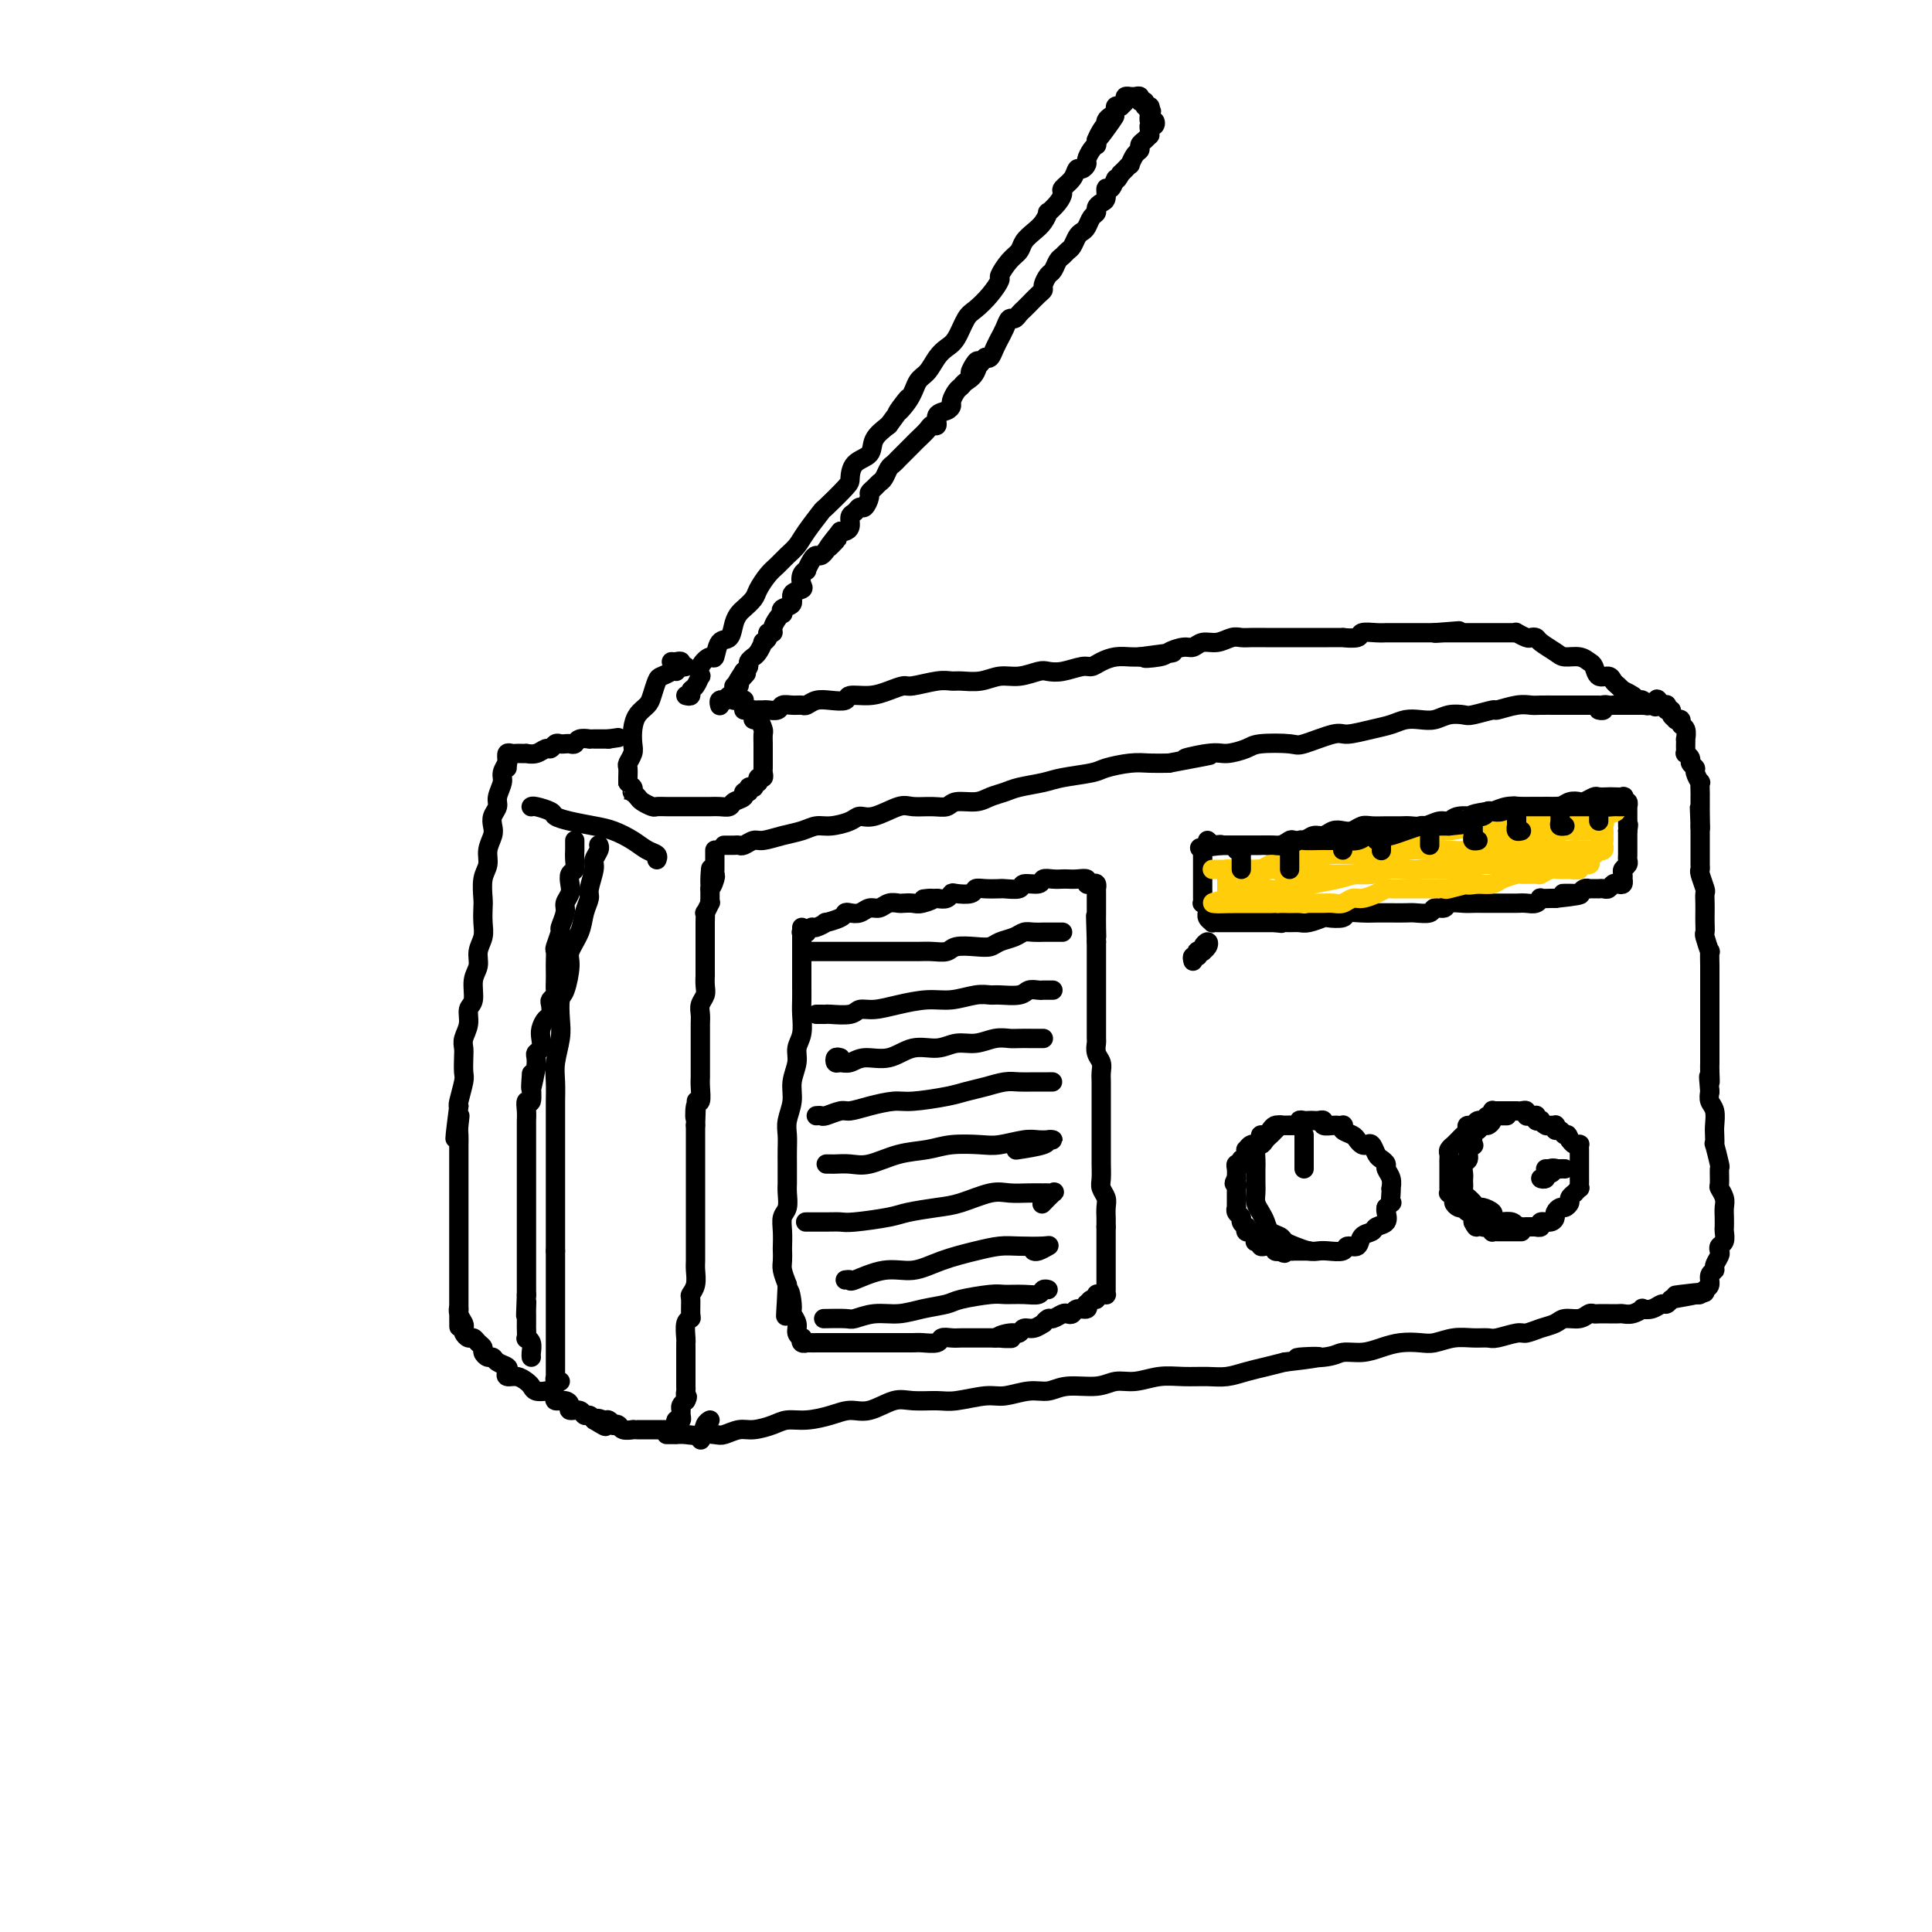 <svg viewBox='0 0 400 400' version='1.1' xmlns='http://www.w3.org/2000/svg' xmlns:xlink='http://www.w3.org/1999/xlink'><g fill='none' stroke='rgb(0,0,0)' stroke-width='4' stroke-linecap='round' stroke-linejoin='round'><path d='M105,157c-0.002,0.034 -0.005,0.068 0,0c0.005,-0.068 0.016,-0.238 0,0c-0.016,0.238 -0.061,0.882 0,1c0.061,0.118 0.228,-0.292 0,0c-0.228,0.292 -0.849,1.285 -1,2c-0.151,0.715 0.170,1.150 0,2c-0.170,0.850 -0.829,2.114 -1,3c-0.171,0.886 0.146,1.395 0,2c-0.146,0.605 -0.756,1.306 -1,2c-0.244,0.694 -0.122,1.381 0,2c0.122,0.619 0.243,1.171 0,2c-0.243,0.829 -0.850,1.936 -1,3c-0.150,1.064 0.156,2.084 0,3c-0.156,0.916 -0.773,1.729 -1,3c-0.227,1.271 -0.065,3.001 0,4c0.065,0.999 0.033,1.268 0,2c-0.033,0.732 -0.065,1.927 0,3c0.065,1.073 0.229,2.024 0,3c-0.229,0.976 -0.850,1.976 -1,3c-0.150,1.024 0.171,2.073 0,3c-0.171,0.927 -0.834,1.732 -1,3c-0.166,1.268 0.166,2.997 0,4c-0.166,1.003 -0.829,1.279 -1,2c-0.171,0.721 0.150,1.888 0,3c-0.150,1.112 -0.771,2.168 -1,3c-0.229,0.832 -0.065,1.438 0,2c0.065,0.562 0.031,1.079 0,2c-0.031,0.921 -0.060,2.247 0,3c0.060,0.753 0.208,0.934 0,2c-0.208,1.066 -0.774,3.019 -1,4c-0.226,0.981 -0.113,0.991 0,1'/><path d='M95,229c-1.547,11.781 -0.415,5.235 0,3c0.415,-2.235 0.111,-0.157 0,1c-0.111,1.157 -0.030,1.394 0,2c0.030,0.606 0.008,1.579 0,2c-0.008,0.421 -0.002,0.288 0,1c0.002,0.712 0.001,2.270 0,3c-0.001,0.730 -0.000,0.633 0,1c0.000,0.367 0.000,1.197 0,2c-0.000,0.803 -0.000,1.580 0,2c0.000,0.420 0.000,0.483 0,1c-0.000,0.517 -0.000,1.487 0,2c0.000,0.513 0.000,0.570 0,1c-0.000,0.430 -0.000,1.233 0,2c0.000,0.767 0.000,1.497 0,2c-0.000,0.503 -0.000,0.778 0,1c0.000,0.222 0.000,0.392 0,1c-0.000,0.608 -0.000,1.655 0,2c0.000,0.345 0.000,-0.011 0,0c-0.000,0.011 -0.000,0.388 0,1c0.000,0.612 0.000,1.459 0,2c-0.000,0.541 -0.000,0.775 0,1c0.000,0.225 0.000,0.442 0,1c-0.000,0.558 -0.000,1.456 0,2c0.000,0.544 0.000,0.733 0,1c-0.000,0.267 -0.000,0.610 0,1c0.000,0.390 0.000,0.825 0,1c0.000,0.175 -0.000,0.088 0,0c0.000,-0.088 0.000,-0.178 0,0c0.000,0.178 -0.000,0.625 0,1c0.000,0.375 0.000,0.679 0,1c0.000,0.321 0.000,0.661 0,1'/><path d='M95,271c0.016,6.753 0.056,2.635 0,1c-0.056,-1.635 -0.208,-0.788 0,0c0.208,0.788 0.777,1.517 1,2c0.223,0.483 0.101,0.721 0,1c-0.101,0.279 -0.181,0.600 0,1c0.181,0.400 0.622,0.881 1,1c0.378,0.119 0.693,-0.122 1,0c0.307,0.122 0.607,0.606 1,1c0.393,0.394 0.877,0.697 1,1c0.123,0.303 -0.117,0.606 0,1c0.117,0.394 0.592,0.879 1,1c0.408,0.121 0.749,-0.121 1,0c0.251,0.121 0.413,0.606 1,1c0.587,0.394 1.600,0.697 2,1c0.400,0.303 0.187,0.606 0,1c-0.187,0.394 -0.350,0.880 0,1c0.350,0.120 1.211,-0.125 2,0c0.789,0.125 1.506,0.621 2,1c0.494,0.379 0.763,0.640 1,1c0.237,0.360 0.440,0.818 1,1c0.560,0.182 1.477,0.086 2,0c0.523,-0.086 0.652,-0.164 1,0c0.348,0.164 0.914,0.570 1,1c0.086,0.430 -0.310,0.885 0,1c0.310,0.115 1.326,-0.109 2,0c0.674,0.109 1.007,0.550 1,1c-0.007,0.450 -0.353,0.908 0,1c0.353,0.092 1.404,-0.181 2,0c0.596,0.181 0.737,0.818 1,1c0.263,0.182 0.646,-0.091 1,0c0.354,0.091 0.677,0.545 1,1'/><path d='M123,294c4.200,2.626 1.699,0.690 1,0c-0.699,-0.690 0.405,-0.133 1,0c0.595,0.133 0.683,-0.157 1,0c0.317,0.157 0.863,0.760 1,1c0.137,0.240 -0.136,0.117 0,0c0.136,-0.117 0.680,-0.227 1,0c0.320,0.227 0.414,0.793 1,1c0.586,0.207 1.663,0.055 2,0c0.337,-0.055 -0.064,-0.015 0,0c0.064,0.015 0.595,0.004 1,0c0.405,-0.004 0.683,-0.001 1,0c0.317,0.001 0.673,0.000 1,0c0.327,-0.000 0.627,-0.000 1,0c0.373,0.000 0.821,0.000 1,0c0.179,-0.000 0.089,-0.000 0,0c-0.089,0.000 -0.178,0.001 0,0c0.178,-0.001 0.622,-0.004 1,0c0.378,0.004 0.690,0.016 1,0c0.310,-0.016 0.618,-0.061 1,0c0.382,0.061 0.838,0.227 1,0c0.162,-0.227 0.029,-0.849 0,-1c-0.029,-0.151 0.045,0.167 0,0c-0.045,-0.167 -0.209,-0.818 0,-1c0.209,-0.182 0.791,0.106 1,0c0.209,-0.106 0.046,-0.606 0,-1c-0.046,-0.394 0.026,-0.683 0,-1c-0.026,-0.317 -0.150,-0.662 0,-1c0.150,-0.338 0.575,-0.669 1,-1'/><path d='M142,290c0.619,-1.102 0.166,-0.858 0,-1c-0.166,-0.142 -0.044,-0.672 0,-1c0.044,-0.328 0.012,-0.454 0,-1c-0.012,-0.546 -0.003,-1.512 0,-2c0.003,-0.488 0.001,-0.498 0,-1c-0.001,-0.502 0.000,-1.494 0,-2c-0.000,-0.506 -0.001,-0.524 0,-1c0.001,-0.476 0.004,-1.409 0,-2c-0.004,-0.591 -0.015,-0.839 0,-1c0.015,-0.161 0.057,-0.236 0,-1c-0.057,-0.764 -0.212,-2.217 0,-3c0.212,-0.783 0.793,-0.894 1,-1c0.207,-0.106 0.041,-0.206 0,-1c-0.041,-0.794 0.041,-2.282 0,-3c-0.041,-0.718 -0.207,-0.668 0,-1c0.207,-0.332 0.788,-1.048 1,-2c0.212,-0.952 0.057,-2.141 0,-3c-0.057,-0.859 -0.015,-1.389 0,-2c0.015,-0.611 0.004,-1.304 0,-2c-0.004,-0.696 -0.001,-1.394 0,-2c0.001,-0.606 0.000,-1.121 0,-2c-0.000,-0.879 -0.000,-2.121 0,-3c0.000,-0.879 0.000,-1.394 0,-2c-0.000,-0.606 -0.000,-1.303 0,-2c0.000,-0.697 0.000,-1.394 0,-2c-0.000,-0.606 -0.000,-1.121 0,-2c0.000,-0.879 0.000,-2.122 0,-3c-0.000,-0.878 -0.000,-1.390 0,-2c0.000,-0.610 0.000,-1.318 0,-2c-0.000,-0.682 -0.000,-1.338 0,-2c0.000,-0.662 0.000,-1.331 0,-2'/><path d='M144,233c0.326,-9.155 0.140,-3.541 0,-2c-0.140,1.541 -0.234,-0.989 0,-2c0.234,-1.011 0.795,-0.502 1,-1c0.205,-0.498 0.055,-2.003 0,-3c-0.055,-0.997 -0.015,-1.488 0,-2c0.015,-0.512 0.004,-1.047 0,-2c-0.004,-0.953 -0.001,-2.324 0,-3c0.001,-0.676 -0.001,-0.656 0,-1c0.001,-0.344 0.004,-1.051 0,-2c-0.004,-0.949 -0.015,-2.140 0,-3c0.015,-0.860 0.057,-1.387 0,-2c-0.057,-0.613 -0.211,-1.310 0,-2c0.211,-0.690 0.789,-1.371 1,-2c0.211,-0.629 0.057,-1.206 0,-2c-0.057,-0.794 -0.015,-1.806 0,-2c0.015,-0.194 0.004,0.429 0,0c-0.004,-0.429 -0.001,-1.912 0,-3c0.001,-1.088 0.000,-1.783 0,-2c-0.000,-0.217 -0.000,0.044 0,0c0.000,-0.044 -0.000,-0.392 0,-1c0.000,-0.608 0.000,-1.478 0,-2c-0.000,-0.522 -0.001,-0.698 0,-1c0.001,-0.302 0.004,-0.730 0,-1c-0.004,-0.270 -0.015,-0.383 0,-1c0.015,-0.617 0.057,-1.737 0,-2c-0.057,-0.263 -0.211,0.333 0,0c0.211,-0.333 0.789,-1.595 1,-2c0.211,-0.405 0.057,0.046 0,0c-0.057,-0.046 -0.015,-0.589 0,-1c0.015,-0.411 0.004,-0.689 0,-1c-0.004,-0.311 -0.002,-0.656 0,-1'/><path d='M147,184c0.403,-7.758 -0.088,-2.652 0,-1c0.088,1.652 0.756,-0.149 1,-1c0.244,-0.851 0.065,-0.753 0,-1c-0.065,-0.247 -0.018,-0.840 0,-1c0.018,-0.160 0.005,0.111 0,0c-0.005,-0.111 -0.001,-0.604 0,-1c0.001,-0.396 0.000,-0.694 0,-1c-0.000,-0.306 -0.000,-0.621 0,-1c0.000,-0.379 0.000,-0.823 0,-1c-0.000,-0.177 -0.000,-0.089 0,0'/><path d='M150,175c-0.090,0.001 -0.180,0.001 0,0c0.180,-0.001 0.629,-0.004 1,0c0.371,0.004 0.664,0.016 1,0c0.336,-0.016 0.715,-0.060 1,0c0.285,0.060 0.478,0.224 1,0c0.522,-0.224 1.375,-0.834 2,-1c0.625,-0.166 1.023,0.114 2,0c0.977,-0.114 2.534,-0.622 4,-1c1.466,-0.378 2.839,-0.628 4,-1c1.161,-0.372 2.108,-0.868 3,-1c0.892,-0.132 1.730,0.101 3,0c1.270,-0.101 2.971,-0.535 4,-1c1.029,-0.465 1.384,-0.962 2,-1c0.616,-0.038 1.492,0.383 3,0c1.508,-0.383 3.648,-1.571 5,-2c1.352,-0.429 1.916,-0.100 3,0c1.084,0.100 2.688,-0.029 4,0c1.312,0.029 2.333,0.215 3,0c0.667,-0.215 0.981,-0.831 2,-1c1.019,-0.169 2.745,0.109 4,0c1.255,-0.109 2.041,-0.607 3,-1c0.959,-0.393 2.092,-0.683 3,-1c0.908,-0.317 1.592,-0.662 3,-1c1.408,-0.338 3.542,-0.669 5,-1c1.458,-0.331 2.241,-0.663 4,-1c1.759,-0.337 4.493,-0.679 6,-1c1.507,-0.321 1.785,-0.622 3,-1c1.215,-0.378 3.366,-0.832 5,-1c1.634,-0.168 2.753,-0.048 4,0c1.247,0.048 2.624,0.024 4,0'/><path d='M242,158c14.945,-2.792 6.308,-1.274 4,-1c-2.308,0.274 1.714,-0.698 4,-1c2.286,-0.302 2.835,0.065 4,0c1.165,-0.065 2.946,-0.561 4,-1c1.054,-0.439 1.382,-0.821 3,-1c1.618,-0.179 4.526,-0.156 6,0c1.474,0.156 1.514,0.445 3,0c1.486,-0.445 4.417,-1.626 6,-2c1.583,-0.374 1.816,0.057 3,0c1.184,-0.057 3.317,-0.603 5,-1c1.683,-0.397 2.915,-0.646 4,-1c1.085,-0.354 2.024,-0.813 3,-1c0.976,-0.187 1.988,-0.102 3,0c1.012,0.102 2.023,0.219 3,0c0.977,-0.219 1.919,-0.776 3,-1c1.081,-0.224 2.302,-0.116 3,0c0.698,0.116 0.873,0.241 2,0c1.127,-0.241 3.207,-0.849 4,-1c0.793,-0.151 0.300,0.156 1,0c0.700,-0.156 2.595,-0.774 4,-1c1.405,-0.226 2.320,-0.061 3,0c0.680,0.061 1.124,0.016 2,0c0.876,-0.016 2.185,-0.004 3,0c0.815,0.004 1.135,0.001 2,0c0.865,-0.001 2.274,-0.000 3,0c0.726,0.000 0.769,0.000 1,0c0.231,-0.000 0.650,-0.000 1,0c0.350,0.000 0.633,0.000 1,0c0.367,-0.000 0.819,-0.000 1,0c0.181,0.000 0.090,0.000 0,0'/><path d='M145,298c0.080,0.111 0.160,0.222 0,0c-0.160,-0.222 -0.561,-0.777 0,-1c0.561,-0.223 2.082,-0.115 3,0c0.918,0.115 1.231,0.237 2,0c0.769,-0.237 1.993,-0.833 3,-1c1.007,-0.167 1.798,0.096 3,0c1.202,-0.096 2.814,-0.552 4,-1c1.186,-0.448 1.947,-0.889 3,-1c1.053,-0.111 2.400,0.106 4,0c1.600,-0.106 3.455,-0.536 5,-1c1.545,-0.464 2.780,-0.962 4,-1c1.220,-0.038 2.424,0.383 4,0c1.576,-0.383 3.524,-1.571 5,-2c1.476,-0.429 2.480,-0.100 4,0c1.520,0.100 3.558,-0.030 5,0c1.442,0.030 2.290,0.219 4,0c1.710,-0.219 4.282,-0.847 6,-1c1.718,-0.153 2.581,0.170 4,0c1.419,-0.170 3.394,-0.834 5,-1c1.606,-0.166 2.844,0.167 4,0c1.156,-0.167 2.230,-0.833 4,-1c1.770,-0.167 4.236,0.166 6,0c1.764,-0.166 2.824,-0.829 4,-1c1.176,-0.171 2.467,0.151 4,0c1.533,-0.151 3.309,-0.776 5,-1c1.691,-0.224 3.298,-0.049 5,0c1.702,0.049 3.497,-0.028 5,0c1.503,0.028 2.712,0.162 4,0c1.288,-0.162 2.654,-0.621 4,-1c1.346,-0.379 2.670,-0.680 4,-1c1.330,-0.320 2.665,-0.660 4,-1'/><path d='M266,282c12.958,-1.481 4.853,-1.184 3,-1c-1.853,0.184 2.545,0.256 5,0c2.455,-0.256 2.968,-0.839 4,-1c1.032,-0.161 2.582,0.102 4,0c1.418,-0.102 2.703,-0.567 4,-1c1.297,-0.433 2.605,-0.834 4,-1c1.395,-0.166 2.878,-0.097 4,0c1.122,0.097 1.884,0.223 3,0c1.116,-0.223 2.586,-0.796 4,-1c1.414,-0.204 2.773,-0.040 4,0c1.227,0.040 2.323,-0.045 3,0c0.677,0.045 0.934,0.220 2,0c1.066,-0.220 2.942,-0.833 4,-1c1.058,-0.167 1.298,0.114 2,0c0.702,-0.114 1.865,-0.623 3,-1c1.135,-0.377 2.241,-0.623 3,-1c0.759,-0.377 1.172,-0.886 2,-1c0.828,-0.114 2.070,0.165 3,0c0.930,-0.165 1.549,-0.776 2,-1c0.451,-0.224 0.736,-0.060 1,0c0.264,0.060 0.507,0.017 1,0c0.493,-0.017 1.236,-0.008 2,0c0.764,0.008 1.548,0.016 2,0c0.452,-0.016 0.572,-0.056 1,0c0.428,0.056 1.165,0.207 2,0c0.835,-0.207 1.768,-0.773 2,-1c0.232,-0.227 -0.236,-0.116 0,0c0.236,0.116 1.177,0.237 2,0c0.823,-0.237 1.529,-0.833 2,-1c0.471,-0.167 0.706,0.095 1,0c0.294,-0.095 0.647,-0.548 1,-1'/><path d='M346,269c12.765,-2.238 4.677,-1.332 2,-1c-2.677,0.332 0.056,0.090 1,0c0.944,-0.090 0.098,-0.027 0,0c-0.098,0.027 0.552,0.019 1,0c0.448,-0.019 0.693,-0.050 1,0c0.307,0.050 0.675,0.182 1,0c0.325,-0.182 0.608,-0.678 1,-1c0.392,-0.322 0.893,-0.471 1,-1c0.107,-0.529 -0.181,-1.437 0,-2c0.181,-0.563 0.832,-0.781 1,-1c0.168,-0.219 -0.147,-0.439 0,-1c0.147,-0.561 0.757,-1.464 1,-2c0.243,-0.536 0.118,-0.706 0,-1c-0.118,-0.294 -0.228,-0.712 0,-1c0.228,-0.288 0.793,-0.447 1,-1c0.207,-0.553 0.057,-1.499 0,-2c-0.057,-0.501 -0.019,-0.558 0,-1c0.019,-0.442 0.019,-1.268 0,-2c-0.019,-0.732 -0.058,-1.370 0,-2c0.058,-0.630 0.213,-1.250 0,-2c-0.213,-0.750 -0.793,-1.628 -1,-2c-0.207,-0.372 -0.041,-0.238 0,-1c0.041,-0.762 -0.041,-2.421 0,-3c0.041,-0.579 0.207,-0.079 0,-1c-0.207,-0.921 -0.787,-3.262 -1,-4c-0.213,-0.738 -0.061,0.126 0,0c0.061,-0.126 0.030,-1.241 0,-2c-0.030,-0.759 -0.060,-1.162 0,-2c0.060,-0.838 0.208,-2.110 0,-3c-0.208,-0.890 -0.774,-1.397 -1,-2c-0.226,-0.603 -0.113,-1.301 0,-2'/><path d='M354,226c-0.464,-5.152 -0.124,-2.532 0,-2c0.124,0.532 0.033,-1.025 0,-2c-0.033,-0.975 -0.009,-1.368 0,-2c0.009,-0.632 0.002,-1.502 0,-2c-0.002,-0.498 -0.001,-0.622 0,-1c0.001,-0.378 0.000,-1.008 0,-2c-0.000,-0.992 -0.000,-2.345 0,-3c0.000,-0.655 0.000,-0.612 0,-1c-0.000,-0.388 -0.000,-1.207 0,-2c0.000,-0.793 0.000,-1.562 0,-2c-0.000,-0.438 -0.000,-0.546 0,-1c0.000,-0.454 0.001,-1.253 0,-2c-0.001,-0.747 -0.004,-1.440 0,-2c0.004,-0.560 0.015,-0.986 0,-2c-0.015,-1.014 -0.057,-2.617 0,-3c0.057,-0.383 0.211,0.456 0,0c-0.211,-0.456 -0.789,-2.205 -1,-3c-0.211,-0.795 -0.057,-0.637 0,-1c0.057,-0.363 0.016,-1.247 0,-2c-0.016,-0.753 -0.008,-1.375 0,-2c0.008,-0.625 0.016,-1.253 0,-2c-0.016,-0.747 -0.057,-1.614 0,-2c0.057,-0.386 0.211,-0.292 0,-1c-0.211,-0.708 -0.789,-2.217 -1,-3c-0.211,-0.783 -0.057,-0.839 0,-1c0.057,-0.161 0.015,-0.427 0,-1c-0.015,-0.573 -0.004,-1.452 0,-2c0.004,-0.548 0.001,-0.765 0,-1c-0.001,-0.235 -0.000,-0.486 0,-1c0.000,-0.514 0.000,-1.290 0,-2c-0.000,-0.710 -0.000,-1.355 0,-2'/><path d='M352,171c-0.309,-8.345 -0.083,-1.707 0,0c0.083,1.707 0.022,-1.516 0,-3c-0.022,-1.484 -0.006,-1.229 0,-1c0.006,0.229 0.003,0.431 0,0c-0.003,-0.431 -0.005,-1.495 0,-2c0.005,-0.505 0.016,-0.450 0,-1c-0.016,-0.550 -0.061,-1.706 0,-2c0.061,-0.294 0.228,0.272 0,0c-0.228,-0.272 -0.849,-1.383 -1,-2c-0.151,-0.617 0.170,-0.739 0,-1c-0.170,-0.261 -0.830,-0.662 -1,-1c-0.170,-0.338 0.151,-0.615 0,-1c-0.151,-0.385 -0.772,-0.878 -1,-1c-0.228,-0.122 -0.061,0.127 0,0c0.061,-0.127 0.018,-0.629 0,-1c-0.018,-0.371 -0.009,-0.610 0,-1c0.009,-0.390 0.018,-0.931 0,-1c-0.018,-0.069 -0.061,0.335 0,0c0.061,-0.335 0.228,-1.410 0,-2c-0.228,-0.590 -0.850,-0.697 -1,-1c-0.150,-0.303 0.171,-0.803 0,-1c-0.171,-0.197 -0.834,-0.090 -1,0c-0.166,0.090 0.166,0.164 0,0c-0.166,-0.164 -0.828,-0.566 -1,-1c-0.172,-0.434 0.147,-0.901 0,-1c-0.147,-0.099 -0.761,0.169 -1,0c-0.239,-0.169 -0.103,-0.776 0,-1c0.103,-0.224 0.172,-0.064 0,0c-0.172,0.064 -0.586,0.032 -1,0'/><path d='M344,146c-1.415,-2.475 -0.954,-0.663 -1,0c-0.046,0.663 -0.600,0.178 -1,0c-0.400,-0.178 -0.646,-0.048 -1,0c-0.354,0.048 -0.816,0.013 -1,0c-0.184,-0.013 -0.091,-0.003 0,0c0.091,0.003 0.178,0.001 0,0c-0.178,-0.001 -0.621,-0.000 -1,0c-0.379,0.000 -0.693,0.000 -1,0c-0.307,-0.000 -0.607,-0.000 -1,0c-0.393,0.000 -0.878,0.000 -1,0c-0.122,-0.000 0.121,-0.001 0,0c-0.121,0.001 -0.606,0.004 -1,0c-0.394,-0.004 -0.698,-0.015 -1,0c-0.302,0.015 -0.603,0.057 -1,0c-0.397,-0.057 -0.890,-0.211 -1,0c-0.110,0.211 0.163,0.788 0,1c-0.163,0.212 -0.761,0.061 -1,0c-0.239,-0.061 -0.120,-0.030 0,0'/><path d='M140,139c-0.016,-0.400 -0.032,-0.800 0,-1c0.032,-0.200 0.110,-0.202 0,0c-0.110,0.202 -0.410,0.606 -1,1c-0.590,0.394 -1.471,0.776 -2,1c-0.529,0.224 -0.706,0.289 -1,1c-0.294,0.711 -0.706,2.067 -1,3c-0.294,0.933 -0.470,1.443 -1,2c-0.530,0.557 -1.414,1.161 -2,2c-0.586,0.839 -0.875,1.911 -1,3c-0.125,1.089 -0.086,2.193 0,3c0.086,0.807 0.219,1.316 0,2c-0.219,0.684 -0.791,1.542 -1,2c-0.209,0.458 -0.056,0.514 0,1c0.056,0.486 0.015,1.400 0,2c-0.015,0.600 -0.004,0.886 0,1c0.004,0.114 0.002,0.057 0,0'/><path d='M130,162c-0.369,2.410 -0.292,1.433 0,1c0.292,-0.433 0.798,-0.324 1,0c0.202,0.324 0.100,0.861 0,1c-0.100,0.139 -0.196,-0.120 0,0c0.196,0.120 0.685,0.621 1,1c0.315,0.379 0.456,0.638 1,1c0.544,0.362 1.492,0.829 2,1c0.508,0.171 0.578,0.046 1,0c0.422,-0.046 1.197,-0.012 2,0c0.803,0.012 1.633,0.003 2,0c0.367,-0.003 0.272,-0.001 1,0c0.728,0.001 2.279,0.001 3,0c0.721,-0.001 0.612,-0.003 1,0c0.388,0.003 1.275,0.012 2,0c0.725,-0.012 1.289,-0.046 2,0c0.711,0.046 1.568,0.171 2,0c0.432,-0.171 0.441,-0.638 1,-1c0.559,-0.362 1.670,-0.619 2,-1c0.330,-0.381 -0.122,-0.887 0,-1c0.122,-0.113 0.817,0.166 1,0c0.183,-0.166 -0.147,-0.776 0,-1c0.147,-0.224 0.770,-0.060 1,0c0.230,0.060 0.066,0.017 0,0c-0.066,-0.017 -0.033,-0.009 0,0'/><path d='M154,147c0.311,0.021 0.622,0.042 1,0c0.378,-0.042 0.823,-0.148 1,0c0.177,0.148 0.086,0.549 0,1c-0.086,0.451 -0.167,0.951 0,1c0.167,0.049 0.581,-0.351 1,0c0.419,0.351 0.844,1.455 1,2c0.156,0.545 0.042,0.531 0,1c-0.042,0.469 -0.011,1.421 0,2c0.011,0.579 0.003,0.785 0,1c-0.003,0.215 0.000,0.440 0,1c-0.000,0.560 -0.004,1.456 0,2c0.004,0.544 0.015,0.738 0,1c-0.015,0.262 -0.057,0.592 0,1c0.057,0.408 0.211,0.893 0,1c-0.211,0.107 -0.788,-0.163 -1,0c-0.212,0.163 -0.061,0.761 0,1c0.061,0.239 0.030,0.120 0,0'/><path d='M142,144c0.445,0.100 0.890,0.200 1,0c0.110,-0.200 -0.116,-0.700 0,-1c0.116,-0.300 0.574,-0.400 1,-1c0.426,-0.600 0.821,-1.699 1,-2c0.179,-0.301 0.141,0.195 0,0c-0.141,-0.195 -0.385,-1.083 0,-2c0.385,-0.917 1.398,-1.863 2,-2c0.602,-0.137 0.791,0.534 1,0c0.209,-0.534 0.436,-2.275 1,-3c0.564,-0.725 1.465,-0.435 2,-1c0.535,-0.565 0.706,-1.985 1,-3c0.294,-1.015 0.712,-1.627 1,-2c0.288,-0.373 0.447,-0.509 1,-1c0.553,-0.491 1.499,-1.339 2,-2c0.501,-0.661 0.557,-1.135 1,-2c0.443,-0.865 1.272,-2.120 2,-3c0.728,-0.880 1.355,-1.386 2,-2c0.645,-0.614 1.307,-1.338 2,-2c0.693,-0.662 1.415,-1.263 2,-2c0.585,-0.737 1.032,-1.610 2,-3c0.968,-1.390 2.456,-3.296 3,-4c0.544,-0.704 0.142,-0.204 1,-1c0.858,-0.796 2.974,-2.888 4,-4c1.026,-1.112 0.963,-1.246 1,-2c0.037,-0.754 0.175,-2.130 1,-3c0.825,-0.870 2.338,-1.234 3,-2c0.662,-0.766 0.475,-1.933 1,-3c0.525,-1.067 1.763,-2.033 3,-3'/><path d='M184,88c6.855,-9.281 2.991,-4.482 2,-3c-0.991,1.482 0.889,-0.352 2,-2c1.111,-1.648 1.452,-3.111 2,-4c0.548,-0.889 1.302,-1.204 2,-2c0.698,-0.796 1.341,-2.071 2,-3c0.659,-0.929 1.335,-1.511 2,-2c0.665,-0.489 1.321,-0.884 2,-2c0.679,-1.116 1.382,-2.951 2,-4c0.618,-1.049 1.152,-1.310 2,-2c0.848,-0.690 2.010,-1.809 3,-3c0.990,-1.191 1.809,-2.455 2,-3c0.191,-0.545 -0.244,-0.373 0,-1c0.244,-0.627 1.168,-2.054 2,-3c0.832,-0.946 1.572,-1.410 2,-2c0.428,-0.590 0.544,-1.305 1,-2c0.456,-0.695 1.253,-1.369 2,-2c0.747,-0.631 1.444,-1.220 2,-2c0.556,-0.780 0.970,-1.752 1,-2c0.030,-0.248 -0.325,0.229 0,0c0.325,-0.229 1.330,-1.165 2,-2c0.670,-0.835 1.005,-1.568 1,-2c-0.005,-0.432 -0.351,-0.564 0,-1c0.351,-0.436 1.400,-1.177 2,-2c0.600,-0.823 0.752,-1.730 1,-2c0.248,-0.270 0.592,0.095 1,0c0.408,-0.095 0.880,-0.652 1,-1c0.120,-0.348 -0.111,-0.488 0,-1c0.111,-0.512 0.566,-1.395 1,-2c0.434,-0.605 0.848,-0.932 1,-1c0.152,-0.068 0.044,0.123 0,0c-0.044,-0.123 -0.022,-0.562 0,-1'/><path d='M227,29c6.895,-9.310 2.631,-3.086 1,-1c-1.631,2.086 -0.631,0.034 0,-1c0.631,-1.034 0.891,-1.050 1,-1c0.109,0.050 0.067,0.167 0,0c-0.067,-0.167 -0.157,-0.619 0,-1c0.157,-0.381 0.563,-0.690 1,-1c0.437,-0.310 0.906,-0.622 1,-1c0.094,-0.378 -0.186,-0.823 0,-1c0.186,-0.177 0.838,-0.086 1,0c0.162,0.086 -0.168,0.167 0,0c0.168,-0.167 0.832,-0.580 1,-1c0.168,-0.420 -0.161,-0.846 0,-1c0.161,-0.154 0.813,-0.037 1,0c0.187,0.037 -0.089,-0.005 0,0c0.089,0.005 0.545,0.058 1,0c0.455,-0.058 0.910,-0.226 1,0c0.090,0.226 -0.186,0.848 0,1c0.186,0.152 0.833,-0.165 1,0c0.167,0.165 -0.147,0.814 0,1c0.147,0.186 0.756,-0.090 1,0c0.244,0.090 0.122,0.545 0,1'/><path d='M238,23c0.775,0.244 0.211,-0.146 0,0c-0.211,0.146 -0.070,0.828 0,1c0.070,0.172 0.067,-0.165 0,0c-0.067,0.165 -0.200,0.831 0,1c0.200,0.169 0.733,-0.161 1,0c0.267,0.161 0.268,0.813 0,1c-0.268,0.187 -0.807,-0.090 -1,0c-0.193,0.090 -0.042,0.549 0,1c0.042,0.451 -0.027,0.895 0,1c0.027,0.105 0.148,-0.128 0,0c-0.148,0.128 -0.565,0.616 -1,1c-0.435,0.384 -0.886,0.662 -1,1c-0.114,0.338 0.110,0.734 0,1c-0.110,0.266 -0.554,0.400 -1,1c-0.446,0.600 -0.893,1.666 -1,2c-0.107,0.334 0.125,-0.064 0,0c-0.125,0.064 -0.607,0.590 -1,1c-0.393,0.410 -0.696,0.705 -1,1'/><path d='M232,36c-1.111,2.108 -0.889,0.880 -1,1c-0.111,0.120 -0.556,1.590 -1,2c-0.444,0.410 -0.889,-0.241 -1,0c-0.111,0.241 0.111,1.373 0,2c-0.111,0.627 -0.554,0.749 -1,1c-0.446,0.251 -0.893,0.631 -1,1c-0.107,0.369 0.126,0.728 0,1c-0.126,0.272 -0.611,0.458 -1,1c-0.389,0.542 -0.682,1.440 -1,2c-0.318,0.560 -0.663,0.780 -1,1c-0.337,0.220 -0.668,0.439 -1,1c-0.332,0.561 -0.666,1.464 -1,2c-0.334,0.536 -0.666,0.706 -1,1c-0.334,0.294 -0.668,0.712 -1,1c-0.332,0.288 -0.663,0.444 -1,1c-0.337,0.556 -0.681,1.510 -1,2c-0.319,0.490 -0.614,0.516 -1,1c-0.386,0.484 -0.863,1.425 -1,2c-0.137,0.575 0.065,0.784 0,1c-0.065,0.216 -0.399,0.440 -1,1c-0.601,0.560 -1.471,1.455 -2,2c-0.529,0.545 -0.719,0.740 -1,1c-0.281,0.260 -0.654,0.585 -1,1c-0.346,0.415 -0.666,0.919 -1,1c-0.334,0.081 -0.681,-0.260 -1,0c-0.319,0.260 -0.610,1.121 -1,2c-0.390,0.879 -0.878,1.777 -1,2c-0.122,0.223 0.122,-0.229 0,0c-0.122,0.229 -0.610,1.139 -1,2c-0.390,0.861 -0.683,1.675 -1,2c-0.317,0.325 -0.659,0.163 -1,0'/><path d='M204,74c-4.814,6.013 -2.848,2.044 -2,1c0.848,-1.044 0.577,0.837 0,2c-0.577,1.163 -1.461,1.607 -2,2c-0.539,0.393 -0.735,0.736 -1,1c-0.265,0.264 -0.601,0.451 -1,1c-0.399,0.549 -0.863,1.461 -1,2c-0.137,0.539 0.051,0.704 0,1c-0.051,0.296 -0.341,0.722 -1,1c-0.659,0.278 -1.686,0.407 -2,1c-0.314,0.593 0.084,1.651 0,2c-0.084,0.349 -0.651,-0.010 -1,0c-0.349,0.010 -0.479,0.389 -1,1c-0.521,0.611 -1.431,1.455 -2,2c-0.569,0.545 -0.796,0.790 -1,1c-0.204,0.210 -0.383,0.384 -1,1c-0.617,0.616 -1.671,1.674 -2,2c-0.329,0.326 0.066,-0.082 0,0c-0.066,0.082 -0.595,0.652 -1,1c-0.405,0.348 -0.687,0.475 -1,1c-0.313,0.525 -0.657,1.449 -1,2c-0.343,0.551 -0.683,0.730 -1,1c-0.317,0.270 -0.610,0.632 -1,1c-0.390,0.368 -0.878,0.743 -1,1c-0.122,0.257 0.121,0.397 0,1c-0.121,0.603 -0.606,1.671 -1,2c-0.394,0.329 -0.697,-0.080 -1,0c-0.303,0.080 -0.606,0.648 -1,1c-0.394,0.352 -0.879,0.486 -1,1c-0.121,0.514 0.121,1.408 0,2c-0.121,0.592 -0.606,0.884 -1,1c-0.394,0.116 -0.697,0.058 -1,0'/><path d='M174,110c-4.824,5.979 -1.884,2.926 -1,2c0.884,-0.926 -0.288,0.273 -1,1c-0.712,0.727 -0.964,0.981 -1,1c-0.036,0.019 0.144,-0.197 0,0c-0.144,0.197 -0.612,0.809 -1,1c-0.388,0.191 -0.696,-0.038 -1,0c-0.304,0.038 -0.604,0.342 -1,1c-0.396,0.658 -0.889,1.668 -1,2c-0.111,0.332 0.158,-0.014 0,0c-0.158,0.014 -0.744,0.389 -1,1c-0.256,0.611 -0.181,1.459 0,2c0.181,0.541 0.469,0.776 0,1c-0.469,0.224 -1.694,0.438 -2,1c-0.306,0.562 0.308,1.473 0,2c-0.308,0.527 -1.537,0.669 -2,1c-0.463,0.331 -0.162,0.849 0,1c0.162,0.151 0.183,-0.065 0,0c-0.183,0.065 -0.570,0.412 -1,1c-0.430,0.588 -0.904,1.416 -1,2c-0.096,0.584 0.185,0.925 0,1c-0.185,0.075 -0.837,-0.117 -1,0c-0.163,0.117 0.163,0.543 0,1c-0.163,0.457 -0.814,0.946 -1,1c-0.186,0.054 0.095,-0.326 0,0c-0.095,0.326 -0.565,1.358 -1,2c-0.435,0.642 -0.834,0.893 -1,1c-0.166,0.107 -0.100,0.070 0,0c0.100,-0.070 0.233,-0.173 0,0c-0.233,0.173 -0.832,0.624 -1,1c-0.168,0.376 0.095,0.679 0,1c-0.095,0.321 -0.547,0.661 -1,1'/><path d='M154,139c-3.111,4.724 -0.890,2.036 0,1c0.890,-1.036 0.449,-0.418 0,0c-0.449,0.418 -0.908,0.637 -1,1c-0.092,0.363 0.181,0.872 0,1c-0.181,0.128 -0.818,-0.123 -1,0c-0.182,0.123 0.091,0.620 0,1c-0.091,0.380 -0.546,0.641 -1,1c-0.454,0.359 -0.906,0.814 -1,1c-0.094,0.186 0.171,0.102 0,0c-0.171,-0.102 -0.778,-0.223 -1,0c-0.222,0.223 -0.060,0.791 0,1c0.060,0.209 0.017,0.060 0,0c-0.017,-0.060 -0.009,-0.030 0,0'/><path d='M154,146c0.006,0.113 0.012,0.226 0,0c-0.012,-0.226 -0.042,-0.793 0,-1c0.042,-0.207 0.156,-0.056 0,0c-0.156,0.056 -0.580,0.015 -1,0c-0.420,-0.015 -0.834,-0.004 -1,0c-0.166,0.004 -0.083,0.002 0,0'/><path d='M139,137c0.301,0.030 0.603,0.061 1,0c0.397,-0.061 0.890,-0.212 1,0c0.110,0.212 -0.163,0.788 0,1c0.163,0.212 0.761,0.061 1,0c0.239,-0.061 0.120,-0.030 0,0'/><path d='M105,159c-0.000,-0.455 -0.001,-0.910 0,-1c0.001,-0.090 0.003,0.186 0,0c-0.003,-0.186 -0.012,-0.834 0,-1c0.012,-0.166 0.044,0.152 0,0c-0.044,-0.152 -0.165,-0.773 0,-1c0.165,-0.227 0.617,-0.061 1,0c0.383,0.061 0.697,0.017 1,0c0.303,-0.017 0.596,-0.009 1,0c0.404,0.009 0.920,0.017 1,0c0.080,-0.017 -0.277,-0.061 0,0c0.277,0.061 1.187,0.227 2,0c0.813,-0.227 1.527,-0.845 2,-1c0.473,-0.155 0.704,0.154 1,0c0.296,-0.154 0.657,-0.772 1,-1c0.343,-0.228 0.668,-0.065 1,0c0.332,0.065 0.671,0.031 1,0c0.329,-0.031 0.648,-0.061 1,0c0.352,0.061 0.738,0.212 1,0c0.262,-0.212 0.398,-0.789 1,-1c0.602,-0.211 1.668,-0.057 2,0c0.332,0.057 -0.069,0.015 0,0c0.069,-0.015 0.610,-0.004 1,0c0.390,0.004 0.630,0.001 1,0c0.370,-0.001 0.869,-0.000 1,0c0.131,0.000 -0.105,0.000 0,0c0.105,-0.000 0.553,-0.000 1,0'/><path d='M126,153c3.500,-0.500 1.750,-0.250 0,0'/><path d='M157,147c0.438,-0.002 0.876,-0.004 1,0c0.124,0.004 -0.066,0.015 0,0c0.066,-0.015 0.389,-0.057 1,0c0.611,0.057 1.511,0.212 2,0c0.489,-0.212 0.567,-0.793 1,-1c0.433,-0.207 1.221,-0.042 2,0c0.779,0.042 1.551,-0.040 2,0c0.449,0.040 0.576,0.203 1,0c0.424,-0.203 1.145,-0.772 2,-1c0.855,-0.228 1.845,-0.116 3,0c1.155,0.116 2.474,0.237 3,0c0.526,-0.237 0.260,-0.833 1,-1c0.740,-0.167 2.488,0.095 4,0c1.512,-0.095 2.790,-0.547 4,-1c1.210,-0.453 2.353,-0.906 3,-1c0.647,-0.094 0.798,0.172 2,0c1.202,-0.172 3.455,-0.782 5,-1c1.545,-0.218 2.383,-0.043 3,0c0.617,0.043 1.012,-0.045 2,0c0.988,0.045 2.568,0.222 4,0c1.432,-0.222 2.717,-0.843 4,-1c1.283,-0.157 2.564,0.150 4,0c1.436,-0.150 3.028,-0.757 4,-1c0.972,-0.243 1.323,-0.120 2,0c0.677,0.120 1.679,0.239 3,0c1.321,-0.239 2.963,-0.835 4,-1c1.037,-0.165 1.471,0.099 2,0c0.529,-0.099 1.152,-0.563 2,-1c0.848,-0.437 1.921,-0.849 3,-1c1.079,-0.151 2.166,-0.043 3,0c0.834,0.043 1.417,0.022 2,0'/><path d='M236,136c12.574,-1.713 4.510,-0.496 2,0c-2.510,0.496 0.534,0.273 2,0c1.466,-0.273 1.354,-0.594 2,-1c0.646,-0.406 2.049,-0.897 3,-1c0.951,-0.103 1.448,0.183 2,0c0.552,-0.183 1.158,-0.834 2,-1c0.842,-0.166 1.919,0.152 3,0c1.081,-0.152 2.166,-0.773 3,-1c0.834,-0.227 1.417,-0.061 2,0c0.583,0.061 1.168,0.016 2,0c0.832,-0.016 1.912,-0.004 3,0c1.088,0.004 2.183,0.001 3,0c0.817,-0.001 1.354,-0.000 2,0c0.646,0.000 1.401,0.000 2,0c0.599,-0.000 1.044,-0.000 2,0c0.956,0.000 2.425,0.001 3,0c0.575,-0.001 0.257,-0.004 1,0c0.743,0.004 2.548,0.015 3,0c0.452,-0.015 -0.450,-0.057 0,0c0.450,0.057 2.253,0.211 3,0c0.747,-0.211 0.437,-0.789 1,-1c0.563,-0.211 2.000,-0.057 3,0c1.000,0.057 1.564,0.015 2,0c0.436,-0.015 0.746,-0.004 1,0c0.254,0.004 0.453,0.001 1,0c0.547,-0.001 1.442,-0.000 2,0c0.558,0.000 0.779,0.000 1,0c0.221,-0.000 0.441,-0.000 1,0c0.559,0.000 1.458,0.000 2,0c0.542,-0.000 0.726,-0.000 1,0c0.274,0.000 0.637,0.000 1,0'/><path d='M297,131c9.599,-0.774 3.097,-0.207 1,0c-2.097,0.207 0.211,0.056 1,0c0.789,-0.056 0.061,-0.015 0,0c-0.061,0.015 0.547,0.004 1,0c0.453,-0.004 0.752,-0.001 1,0c0.248,0.001 0.446,0.000 1,0c0.554,-0.000 1.463,-0.000 2,0c0.537,0.000 0.703,0.000 1,0c0.297,-0.000 0.724,-0.000 1,0c0.276,0.000 0.402,0.000 1,0c0.598,-0.000 1.669,-0.000 2,0c0.331,0.000 -0.079,0.000 0,0c0.079,-0.000 0.646,-0.001 1,0c0.354,0.001 0.494,0.004 1,0c0.506,-0.004 1.378,-0.015 2,0c0.622,0.015 0.993,0.056 1,0c0.007,-0.056 -0.351,-0.209 0,0c0.351,0.209 1.410,0.780 2,1c0.590,0.220 0.709,0.087 1,0c0.291,-0.087 0.753,-0.129 1,0c0.247,0.129 0.279,0.430 1,1c0.721,0.570 2.130,1.408 3,2c0.870,0.592 1.202,0.937 2,1c0.798,0.063 2.063,-0.156 3,0c0.937,0.156 1.546,0.686 2,1c0.454,0.314 0.751,0.413 1,1c0.249,0.587 0.448,1.663 1,2c0.552,0.337 1.457,-0.064 2,0c0.543,0.064 0.723,0.594 1,1c0.277,0.406 0.651,0.687 1,1c0.349,0.313 0.675,0.656 1,1'/><path d='M336,143c3.449,1.812 0.570,0.342 0,0c-0.570,-0.342 1.168,0.445 2,1c0.832,0.555 0.758,0.880 1,1c0.242,0.120 0.801,0.036 1,0c0.199,-0.036 0.040,-0.023 0,0c-0.040,0.023 0.041,0.058 0,0c-0.041,-0.058 -0.203,-0.208 0,0c0.203,0.208 0.772,0.774 1,1c0.228,0.226 0.114,0.113 0,0'/><path d='M110,167c-0.026,0.024 -0.052,0.048 0,0c0.052,-0.048 0.184,-0.167 1,0c0.816,0.167 2.318,0.621 3,1c0.682,0.379 0.545,0.682 1,1c0.455,0.318 1.500,0.652 3,1c1.500,0.348 3.453,0.709 5,1c1.547,0.291 2.688,0.513 4,1c1.312,0.487 2.796,1.241 4,2c1.204,0.759 2.127,1.523 3,2c0.873,0.477 1.697,0.667 2,1c0.303,0.333 0.087,0.809 0,1c-0.087,0.191 -0.043,0.095 0,0'/><path d='M124,175c-0.033,-0.061 -0.065,-0.122 0,0c0.065,0.122 0.229,0.427 0,1c-0.229,0.573 -0.849,1.416 -1,2c-0.151,0.584 0.168,0.910 0,2c-0.168,1.090 -0.823,2.943 -1,4c-0.177,1.057 0.125,1.319 0,2c-0.125,0.681 -0.677,1.780 -1,3c-0.323,1.220 -0.416,2.562 -1,4c-0.584,1.438 -1.659,2.972 -2,4c-0.341,1.028 0.053,1.551 0,3c-0.053,1.449 -0.554,3.826 -1,5c-0.446,1.174 -0.837,1.145 -1,2c-0.163,0.855 -0.096,2.593 0,4c0.096,1.407 0.222,2.482 0,4c-0.222,1.518 -0.792,3.477 -1,5c-0.208,1.523 -0.056,2.610 0,4c0.056,1.390 0.015,3.084 0,4c-0.015,0.916 -0.004,1.053 0,2c0.004,0.947 0.001,2.703 0,4c-0.001,1.297 -0.000,2.133 0,3c0.000,0.867 0.000,1.765 0,3c-0.000,1.235 -0.000,2.809 0,4c0.000,1.191 0.000,2.000 0,3c-0.000,1.000 -0.000,2.191 0,3c0.000,0.809 0.000,1.238 0,2c-0.000,0.762 -0.000,1.859 0,3c0.000,1.141 0.000,2.326 0,3c-0.000,0.674 -0.000,0.837 0,1'/><path d='M115,259c0.000,6.385 0.000,2.847 0,2c-0.000,-0.847 -0.000,0.996 0,2c0.000,1.004 0.000,1.170 0,2c-0.000,0.830 -0.000,2.323 0,3c0.000,0.677 0.000,0.539 0,1c-0.000,0.461 -0.000,1.523 0,2c0.000,0.477 0.000,0.369 0,1c-0.000,0.631 -0.000,2.000 0,3c0.000,1.000 0.000,1.633 0,2c-0.000,0.367 -0.000,0.470 0,1c0.000,0.530 0.000,1.486 0,2c-0.000,0.514 -0.001,0.586 0,1c0.001,0.414 0.004,1.169 0,2c-0.004,0.831 -0.015,1.739 0,2c0.015,0.261 0.056,-0.126 0,0c-0.056,0.126 -0.207,0.765 0,1c0.207,0.235 0.774,0.067 1,0c0.226,-0.067 0.113,-0.034 0,0'/><path d='M119,174c-0.000,0.456 -0.000,0.913 0,1c0.000,0.087 0.001,-0.194 0,0c-0.001,0.194 -0.004,0.863 0,1c0.004,0.137 0.015,-0.259 0,0c-0.015,0.259 -0.055,1.171 0,2c0.055,0.829 0.207,1.573 0,2c-0.207,0.427 -0.772,0.536 -1,1c-0.228,0.464 -0.118,1.284 0,2c0.118,0.716 0.243,1.327 0,2c-0.243,0.673 -0.853,1.406 -1,2c-0.147,0.594 0.171,1.047 0,2c-0.171,0.953 -0.830,2.405 -1,3c-0.170,0.595 0.151,0.333 0,1c-0.151,0.667 -0.772,2.261 -1,3c-0.228,0.739 -0.061,0.621 0,1c0.061,0.379 0.017,1.253 0,2c-0.017,0.747 -0.008,1.366 0,2c0.008,0.634 0.016,1.282 0,2c-0.016,0.718 -0.056,1.506 0,2c0.056,0.494 0.208,0.695 0,1c-0.208,0.305 -0.778,0.715 -1,1c-0.222,0.285 -0.098,0.446 0,1c0.098,0.554 0.171,1.500 0,2c-0.171,0.500 -0.585,0.554 -1,1c-0.415,0.446 -0.829,1.285 -1,2c-0.171,0.715 -0.098,1.308 0,2c0.098,0.692 0.222,1.485 0,2c-0.222,0.515 -0.791,0.754 -1,1c-0.209,0.246 -0.060,0.499 0,1c0.060,0.501 0.030,1.251 0,2'/><path d='M111,221c-1.460,7.730 -1.109,3.555 -1,2c0.109,-1.555 -0.023,-0.490 0,1c0.023,1.490 0.202,3.407 0,4c-0.202,0.593 -0.786,-0.137 -1,0c-0.214,0.137 -0.057,1.141 0,2c0.057,0.859 0.015,1.574 0,2c-0.015,0.426 -0.004,0.565 0,1c0.004,0.435 0.001,1.167 0,2c-0.001,0.833 -0.000,1.768 0,2c0.000,0.232 0.000,-0.237 0,0c-0.000,0.237 -0.000,1.181 0,2c0.000,0.819 0.000,1.515 0,2c-0.000,0.485 -0.000,0.760 0,1c0.000,0.240 0.000,0.444 0,1c-0.000,0.556 -0.000,1.462 0,2c0.000,0.538 0.000,0.708 0,1c-0.000,0.292 -0.000,0.707 0,1c0.000,0.293 0.000,0.464 0,1c-0.000,0.536 -0.000,1.438 0,2c0.000,0.562 0.000,0.784 0,1c-0.000,0.216 -0.000,0.424 0,1c0.000,0.576 0.000,1.519 0,2c-0.000,0.481 -0.000,0.499 0,1c0.000,0.501 0.000,1.485 0,2c-0.000,0.515 -0.000,0.560 0,1c0.000,0.440 0.000,1.274 0,2c-0.000,0.726 -0.000,1.344 0,2c0.000,0.656 0.000,1.351 0,2c0.000,0.649 0.000,1.252 0,2c0.000,0.748 -0.000,1.642 0,2c0.000,0.358 0.000,0.179 0,0'/><path d='M109,268c-0.309,7.671 -0.083,3.350 0,2c0.083,-1.350 0.023,0.273 0,1c-0.023,0.727 -0.007,0.558 0,1c0.007,0.442 0.006,1.493 0,2c-0.006,0.507 -0.016,0.468 0,1c0.016,0.532 0.057,1.635 0,2c-0.057,0.365 -0.211,-0.007 0,0c0.211,0.007 0.789,0.394 1,1c0.211,0.606 0.057,1.432 0,2c-0.057,0.568 -0.016,0.876 0,1c0.016,0.124 0.008,0.062 0,0'/><path d='M138,297c0.299,0.001 0.598,0.002 1,0c0.402,-0.002 0.905,-0.007 1,0c0.095,0.007 -0.220,0.026 0,0c0.220,-0.026 0.973,-0.098 2,0c1.027,0.098 2.327,0.367 3,0c0.673,-0.367 0.720,-1.368 1,-2c0.280,-0.632 0.794,-0.895 1,-1c0.206,-0.105 0.103,-0.053 0,0'/><path d='M166,192c-0.000,0.240 -0.000,0.479 0,1c0.000,0.521 0.000,1.322 0,2c-0.000,0.678 -0.000,1.233 0,2c0.000,0.767 0.001,1.745 0,3c-0.001,1.255 -0.004,2.786 0,4c0.004,1.214 0.016,2.109 0,3c-0.016,0.891 -0.061,1.778 0,3c0.061,1.222 0.228,2.780 0,4c-0.228,1.220 -0.849,2.101 -1,3c-0.151,0.899 0.170,1.815 0,3c-0.170,1.185 -0.830,2.638 -1,4c-0.170,1.362 0.151,2.634 0,4c-0.151,1.366 -0.772,2.827 -1,4c-0.228,1.173 -0.061,2.058 0,3c0.061,0.942 0.016,1.942 0,3c-0.016,1.058 -0.003,2.174 0,3c0.003,0.826 -0.003,1.361 0,2c0.003,0.639 0.015,1.381 0,2c-0.015,0.619 -0.057,1.115 0,2c0.057,0.885 0.211,2.158 0,3c-0.211,0.842 -0.788,1.251 -1,2c-0.212,0.749 -0.057,1.838 0,3c0.057,1.162 0.018,2.397 0,3c-0.018,0.603 -0.015,0.574 0,1c0.015,0.426 0.043,1.307 0,2c-0.043,0.693 -0.155,1.198 0,2c0.155,0.802 0.578,1.901 1,3'/><path d='M163,266c-0.529,11.805 -0.353,4.318 0,2c0.353,-2.318 0.883,0.532 1,2c0.117,1.468 -0.179,1.555 0,2c0.179,0.445 0.831,1.247 1,2c0.169,0.753 -0.146,1.456 0,2c0.146,0.544 0.754,0.930 1,1c0.246,0.070 0.129,-0.178 0,0c-0.129,0.178 -0.270,0.780 0,1c0.270,0.220 0.950,0.059 1,0c0.050,-0.059 -0.531,-0.016 0,0c0.531,0.016 2.175,0.004 3,0c0.825,-0.004 0.832,-0.001 1,0c0.168,0.001 0.496,0.000 1,0c0.504,-0.000 1.185,-0.000 2,0c0.815,0.000 1.764,0.000 2,0c0.236,-0.000 -0.241,-0.000 0,0c0.241,0.000 1.200,-0.000 2,0c0.800,0.000 1.440,0.000 2,0c0.560,-0.000 1.041,-0.000 2,0c0.959,0.000 2.397,0.001 3,0c0.603,-0.001 0.370,-0.004 1,0c0.630,0.004 2.122,0.015 3,0c0.878,-0.015 1.141,-0.057 2,0c0.859,0.057 2.314,0.211 3,0c0.686,-0.211 0.603,-0.789 1,-1c0.397,-0.211 1.275,-0.057 2,0c0.725,0.057 1.296,0.015 2,0c0.704,-0.015 1.539,-0.004 2,0c0.461,0.004 0.547,0.001 1,0c0.453,-0.001 1.272,-0.000 2,0c0.728,0.000 1.364,0.000 2,0'/><path d='M206,277c6.323,0.065 2.130,0.229 1,0c-1.130,-0.229 0.801,-0.850 2,-1c1.199,-0.150 1.665,0.171 2,0c0.335,-0.171 0.538,-0.835 1,-1c0.462,-0.165 1.184,0.167 2,0c0.816,-0.167 1.728,-0.833 2,-1c0.272,-0.167 -0.096,0.165 0,0c0.096,-0.165 0.656,-0.828 1,-1c0.344,-0.172 0.472,0.146 1,0c0.528,-0.146 1.455,-0.756 2,-1c0.545,-0.244 0.706,-0.122 1,0c0.294,0.122 0.719,0.244 1,0c0.281,-0.244 0.418,-0.854 1,-1c0.582,-0.146 1.610,0.172 2,0c0.390,-0.172 0.142,-0.835 0,-1c-0.142,-0.165 -0.179,0.166 0,0c0.179,-0.166 0.574,-0.829 1,-1c0.426,-0.171 0.885,0.151 1,0c0.115,-0.151 -0.113,-0.776 0,-1c0.113,-0.224 0.566,-0.049 1,0c0.434,0.049 0.848,-0.029 1,0c0.152,0.029 0.041,0.163 0,0c-0.041,-0.163 -0.011,-0.624 0,-1c0.011,-0.376 0.003,-0.667 0,-1c-0.003,-0.333 -0.001,-0.708 0,-1c0.001,-0.292 0.000,-0.501 0,-1c-0.000,-0.499 -0.000,-1.288 0,-2c0.000,-0.712 0.000,-1.345 0,-2c-0.000,-0.655 -0.000,-1.330 0,-2c0.000,-0.670 0.000,-1.334 0,-2c-0.000,-0.666 -0.000,-1.333 0,-2'/><path d='M229,254c0.004,-2.523 0.015,-1.830 0,-2c-0.015,-0.170 -0.057,-1.204 0,-2c0.057,-0.796 0.211,-1.354 0,-2c-0.211,-0.646 -0.789,-1.382 -1,-2c-0.211,-0.618 -0.057,-1.120 0,-2c0.057,-0.880 0.015,-2.137 0,-3c-0.015,-0.863 -0.004,-1.332 0,-2c0.004,-0.668 0.001,-1.535 0,-2c-0.001,-0.465 -0.000,-0.529 0,-1c0.000,-0.471 0.000,-1.347 0,-2c-0.000,-0.653 0.000,-1.081 0,-2c-0.000,-0.919 -0.000,-2.329 0,-3c0.000,-0.671 0.001,-0.602 0,-1c-0.001,-0.398 -0.004,-1.261 0,-2c0.004,-0.739 0.015,-1.354 0,-2c-0.015,-0.646 -0.057,-1.323 0,-2c0.057,-0.677 0.211,-1.355 0,-2c-0.211,-0.645 -0.789,-1.257 -1,-2c-0.211,-0.743 -0.057,-1.617 0,-2c0.057,-0.383 0.015,-0.277 0,-1c-0.015,-0.723 -0.004,-2.277 0,-3c0.004,-0.723 0.001,-0.616 0,-1c-0.001,-0.384 -0.000,-1.258 0,-2c0.000,-0.742 0.000,-1.353 0,-2c-0.000,-0.647 -0.000,-1.330 0,-2c0.000,-0.670 0.000,-1.327 0,-2c-0.000,-0.673 -0.000,-1.363 0,-2c0.000,-0.637 0.000,-1.222 0,-2c-0.000,-0.778 -0.000,-1.748 0,-2c0.000,-0.252 0.000,0.214 0,0c-0.000,-0.214 -0.000,-1.107 0,-2'/><path d='M227,195c-0.309,-9.565 -0.083,-3.977 0,-2c0.083,1.977 0.022,0.345 0,-1c-0.022,-1.345 -0.006,-2.401 0,-3c0.006,-0.599 0.002,-0.739 0,-1c-0.002,-0.261 -0.001,-0.643 0,-1c0.001,-0.357 0.001,-0.688 0,-1c-0.001,-0.312 -0.003,-0.606 0,-1c0.003,-0.394 0.011,-0.889 0,-1c-0.011,-0.111 -0.040,0.163 0,0c0.040,-0.163 0.149,-0.762 0,-1c-0.149,-0.238 -0.554,-0.116 -1,0c-0.446,0.116 -0.931,0.227 -1,0c-0.069,-0.227 0.277,-0.793 0,-1c-0.277,-0.207 -1.178,-0.057 -2,0c-0.822,0.057 -1.566,0.019 -2,0c-0.434,-0.019 -0.558,-0.020 -1,0c-0.442,0.020 -1.202,0.062 -2,0c-0.798,-0.062 -1.636,-0.227 -2,0c-0.364,0.227 -0.256,0.845 -1,1c-0.744,0.155 -2.340,-0.155 -3,0c-0.660,0.155 -0.382,0.774 -1,1c-0.618,0.226 -2.131,0.060 -3,0c-0.869,-0.060 -1.095,-0.012 -1,0c0.095,0.012 0.513,-0.011 0,0c-0.513,0.011 -1.955,0.054 -3,0c-1.045,-0.054 -1.694,-0.207 -2,0c-0.306,0.207 -0.270,0.774 -1,1c-0.730,0.226 -2.227,0.112 -3,0c-0.773,-0.112 -0.824,-0.223 -1,0c-0.176,0.223 -0.479,0.778 -1,1c-0.521,0.222 -1.261,0.111 -2,0'/><path d='M194,186c-5.235,0.404 -1.822,-0.088 -1,0c0.822,0.088 -0.949,0.754 -2,1c-1.051,0.246 -1.384,0.070 -2,0c-0.616,-0.070 -1.516,-0.034 -2,0c-0.484,0.034 -0.552,0.065 -1,0c-0.448,-0.065 -1.275,-0.228 -2,0c-0.725,0.228 -1.347,0.845 -2,1c-0.653,0.155 -1.339,-0.152 -2,0c-0.661,0.152 -1.299,0.763 -2,1c-0.701,0.237 -1.464,0.101 -2,0c-0.536,-0.101 -0.844,-0.167 -1,0c-0.156,0.167 -0.160,0.565 -1,1c-0.840,0.435 -2.516,0.905 -3,1c-0.484,0.095 0.225,-0.185 0,0c-0.225,0.185 -1.385,0.834 -2,1c-0.615,0.166 -0.687,-0.152 -1,0c-0.313,0.152 -0.868,0.773 -1,1c-0.132,0.227 0.161,0.061 0,0c-0.161,-0.061 -0.774,-0.016 -1,0c-0.226,0.016 -0.065,0.005 0,0c0.065,-0.005 0.032,-0.002 0,0'/><path d='M168,197c0.338,0.000 0.677,0.000 1,0c0.323,-0.000 0.631,-0.000 1,0c0.369,0.000 0.798,0.000 2,0c1.202,-0.000 3.178,-0.000 4,0c0.822,0.000 0.492,0.000 1,0c0.508,-0.000 1.854,-0.000 3,0c1.146,0.000 2.093,0.001 3,0c0.907,-0.001 1.774,-0.004 3,0c1.226,0.004 2.810,0.015 4,0c1.190,-0.015 1.985,-0.056 3,0c1.015,0.056 2.249,0.208 3,0c0.751,-0.208 1.020,-0.776 2,-1c0.980,-0.224 2.671,-0.102 4,0c1.329,0.102 2.295,0.185 3,0c0.705,-0.185 1.148,-0.638 2,-1c0.852,-0.362 2.112,-0.633 3,-1c0.888,-0.367 1.404,-0.830 2,-1c0.596,-0.170 1.273,-0.045 2,0c0.727,0.045 1.505,0.012 2,0c0.495,-0.012 0.707,-0.003 1,0c0.293,0.003 0.666,0.001 1,0c0.334,-0.001 0.628,-0.000 1,0c0.372,0.000 0.820,0.000 1,0c0.180,-0.000 0.090,-0.000 0,0'/><path d='M169,210c0.310,-0.002 0.621,-0.005 1,0c0.379,0.005 0.827,0.016 1,0c0.173,-0.016 0.070,-0.060 1,0c0.930,0.060 2.891,0.222 4,0c1.109,-0.222 1.366,-0.829 2,-1c0.634,-0.171 1.646,0.094 3,0c1.354,-0.094 3.049,-0.547 5,-1c1.951,-0.453 4.159,-0.906 6,-1c1.841,-0.094 3.316,0.172 5,0c1.684,-0.172 3.578,-0.782 5,-1c1.422,-0.218 2.373,-0.044 3,0c0.627,0.044 0.928,-0.041 2,0c1.072,0.041 2.913,0.207 4,0c1.087,-0.207 1.420,-0.788 2,-1c0.580,-0.212 1.408,-0.057 2,0c0.592,0.057 0.947,0.015 1,0c0.053,-0.015 -0.196,-0.004 0,0c0.196,0.004 0.836,0.001 1,0c0.164,-0.001 -0.148,-0.000 0,0c0.148,0.000 0.757,0.000 1,0c0.243,-0.000 0.122,-0.000 0,0'/><path d='M174,219c-0.404,-0.116 -0.809,-0.232 -1,0c-0.191,0.232 -0.170,0.810 0,1c0.170,0.190 0.487,-0.010 1,0c0.513,0.010 1.221,0.228 2,0c0.779,-0.228 1.628,-0.902 3,-1c1.372,-0.098 3.265,0.381 5,0c1.735,-0.381 3.311,-1.623 5,-2c1.689,-0.377 3.492,0.109 5,0c1.508,-0.109 2.720,-0.814 4,-1c1.280,-0.186 2.627,0.146 4,0c1.373,-0.146 2.773,-0.771 4,-1c1.227,-0.229 2.282,-0.061 3,0c0.718,0.061 1.100,0.016 2,0c0.900,-0.016 2.318,-0.004 3,0c0.682,0.004 0.627,0.001 1,0c0.373,-0.001 1.172,-0.000 1,0c-0.172,0.000 -1.316,0.000 -2,0c-0.684,-0.000 -0.910,-0.000 -1,0c-0.090,0.000 -0.045,0.000 0,0'/><path d='M169,231c0.390,-0.032 0.781,-0.064 1,0c0.219,0.064 0.268,0.223 1,0c0.732,-0.223 2.149,-0.830 3,-1c0.851,-0.170 1.137,0.095 2,0c0.863,-0.095 2.302,-0.550 4,-1c1.698,-0.450 3.654,-0.894 5,-1c1.346,-0.106 2.082,0.125 4,0c1.918,-0.125 5.016,-0.608 7,-1c1.984,-0.392 2.853,-0.693 4,-1c1.147,-0.307 2.573,-0.618 4,-1c1.427,-0.382 2.854,-0.834 4,-1c1.146,-0.166 2.011,-0.044 3,0c0.989,0.044 2.104,0.012 3,0c0.896,-0.012 1.575,-0.003 2,0c0.425,0.003 0.597,0.001 1,0c0.403,-0.001 1.036,-0.000 1,0c-0.036,0.000 -0.740,0.000 -1,0c-0.260,-0.000 -0.074,-0.000 0,0c0.074,0.000 0.037,0.000 0,0'/><path d='M172,241c-0.524,0.001 -1.048,0.002 -1,0c0.048,-0.002 0.668,-0.007 1,0c0.332,0.007 0.377,0.027 1,0c0.623,-0.027 1.823,-0.102 3,0c1.177,0.102 2.331,0.381 4,0c1.669,-0.381 3.851,-1.422 6,-2c2.149,-0.578 4.263,-0.695 6,-1c1.737,-0.305 3.098,-0.800 5,-1c1.902,-0.200 4.346,-0.106 6,0c1.654,0.106 2.519,0.225 4,0c1.481,-0.225 3.579,-0.792 5,-1c1.421,-0.208 2.167,-0.056 3,0c0.833,0.056 1.755,0.018 2,0c0.245,-0.018 -0.188,-0.015 0,0c0.188,0.015 0.995,0.043 1,0c0.005,-0.043 -0.792,-0.156 -1,0c-0.208,0.156 0.175,0.580 -1,1c-1.175,0.420 -3.907,0.834 -5,1c-1.093,0.166 -0.546,0.083 0,0'/><path d='M168,253c-0.795,-0.002 -1.591,-0.003 -1,0c0.591,0.003 2.567,0.012 4,0c1.433,-0.012 2.322,-0.045 3,0c0.678,0.045 1.144,0.168 3,0c1.856,-0.168 5.101,-0.627 7,-1c1.899,-0.373 2.450,-0.660 4,-1c1.550,-0.340 4.098,-0.732 6,-1c1.902,-0.268 3.157,-0.412 5,-1c1.843,-0.588 4.272,-1.622 6,-2c1.728,-0.378 2.753,-0.101 4,0c1.247,0.101 2.714,0.025 4,0c1.286,-0.025 2.390,0.001 3,0c0.610,-0.001 0.727,-0.028 1,0c0.273,0.028 0.702,0.111 1,0c0.298,-0.111 0.465,-0.414 0,0c-0.465,0.414 -1.561,1.547 -2,2c-0.439,0.453 -0.219,0.227 0,0'/><path d='M175,265c0.452,-0.064 0.905,-0.128 1,0c0.095,0.128 -0.166,0.448 1,0c1.166,-0.448 3.761,-1.665 6,-2c2.239,-0.335 4.123,0.211 6,0c1.877,-0.211 3.746,-1.181 6,-2c2.254,-0.819 4.893,-1.488 7,-2c2.107,-0.512 3.682,-0.865 5,-1c1.318,-0.135 2.377,-0.050 4,0c1.623,0.050 3.808,0.066 5,0c1.192,-0.066 1.392,-0.214 1,0c-0.392,0.214 -1.375,0.788 -2,1c-0.625,0.212 -0.893,0.060 -1,0c-0.107,-0.060 -0.054,-0.030 0,0'/><path d='M171,273c-0.416,0.009 -0.832,0.017 0,0c0.832,-0.017 2.913,-0.060 4,0c1.087,0.060 1.180,0.223 2,0c0.820,-0.223 2.365,-0.833 4,-1c1.635,-0.167 3.359,0.109 5,0c1.641,-0.109 3.201,-0.604 5,-1c1.799,-0.396 3.839,-0.695 5,-1c1.161,-0.305 1.442,-0.617 3,-1c1.558,-0.383 4.392,-0.839 6,-1c1.608,-0.161 1.990,-0.029 3,0c1.010,0.029 2.649,-0.045 4,0c1.351,0.045 2.414,0.208 3,0c0.586,-0.208 0.696,-0.787 1,-1c0.304,-0.213 0.801,-0.061 1,0c0.199,0.061 0.099,0.030 0,0'/><path d='M265,233c0.089,-0.088 0.179,-0.177 0,0c-0.179,0.177 -0.626,0.619 -1,1c-0.374,0.381 -0.675,0.701 -1,1c-0.325,0.299 -0.676,0.579 -1,1c-0.324,0.421 -0.623,0.984 -1,1c-0.377,0.016 -0.833,-0.515 -1,0c-0.167,0.515 -0.046,2.077 0,3c0.046,0.923 0.015,1.206 0,2c-0.015,0.794 -0.015,2.099 0,3c0.015,0.901 0.044,1.397 0,2c-0.044,0.603 -0.163,1.313 0,2c0.163,0.687 0.606,1.350 1,2c0.394,0.650 0.737,1.287 1,2c0.263,0.713 0.444,1.501 1,2c0.556,0.499 1.486,0.708 2,1c0.514,0.292 0.612,0.666 1,1c0.388,0.334 1.067,0.626 2,1c0.933,0.374 2.118,0.828 3,1c0.882,0.172 1.459,0.062 2,0c0.541,-0.062 1.047,-0.076 2,0c0.953,0.076 2.353,0.242 3,0c0.647,-0.242 0.539,-0.891 1,-1c0.461,-0.109 1.490,0.323 2,0c0.510,-0.323 0.501,-1.400 1,-2c0.499,-0.600 1.507,-0.724 2,-1c0.493,-0.276 0.472,-0.703 1,-1c0.528,-0.297 1.604,-0.465 2,-1c0.396,-0.535 0.113,-1.439 0,-2c-0.113,-0.561 -0.057,-0.781 0,-1'/><path d='M287,250c1.619,-1.515 1.167,-0.804 1,-1c-0.167,-0.196 -0.049,-1.299 0,-2c0.049,-0.701 0.028,-1.000 0,-1c-0.028,-0.000 -0.063,0.298 0,0c0.063,-0.298 0.224,-1.192 0,-2c-0.224,-0.808 -0.834,-1.530 -1,-2c-0.166,-0.470 0.110,-0.686 0,-1c-0.110,-0.314 -0.607,-0.724 -1,-1c-0.393,-0.276 -0.683,-0.417 -1,-1c-0.317,-0.583 -0.661,-1.609 -1,-2c-0.339,-0.391 -0.673,-0.146 -1,0c-0.327,0.146 -0.648,0.193 -1,0c-0.352,-0.193 -0.734,-0.626 -1,-1c-0.266,-0.374 -0.414,-0.689 -1,-1c-0.586,-0.311 -1.609,-0.620 -2,-1c-0.391,-0.380 -0.151,-0.833 0,-1c0.151,-0.167 0.213,-0.049 0,0c-0.213,0.049 -0.701,0.027 -1,0c-0.299,-0.027 -0.409,-0.060 -1,0c-0.591,0.060 -1.664,0.212 -2,0c-0.336,-0.212 0.065,-0.789 0,-1c-0.065,-0.211 -0.596,-0.058 -1,0c-0.404,0.058 -0.682,0.019 -1,0c-0.318,-0.019 -0.677,-0.019 -1,0c-0.323,0.019 -0.608,0.058 -1,0c-0.392,-0.058 -0.889,-0.212 -1,0c-0.111,0.212 0.164,0.789 0,1c-0.164,0.211 -0.765,0.057 -1,0c-0.235,-0.057 -0.102,-0.015 0,0c0.102,0.015 0.172,0.004 0,0c-0.172,-0.004 -0.586,-0.002 -1,0'/><path d='M267,233c-1.833,0.000 -0.917,0.000 0,0'/><path d='M268,233c0.091,-0.000 0.182,-0.000 0,0c-0.182,0.000 -0.636,0.000 -1,0c-0.364,-0.000 -0.636,-0.001 -1,0c-0.364,0.001 -0.818,0.003 -1,0c-0.182,-0.003 -0.090,-0.011 0,0c0.090,0.011 0.178,0.041 0,0c-0.178,-0.041 -0.621,-0.152 -1,0c-0.379,0.152 -0.694,0.566 -1,1c-0.306,0.434 -0.604,0.887 -1,1c-0.396,0.113 -0.890,-0.113 -1,0c-0.110,0.113 0.164,0.565 0,1c-0.164,0.435 -0.766,0.853 -1,1c-0.234,0.147 -0.101,0.025 0,0c0.101,-0.025 0.170,0.049 0,0c-0.170,-0.049 -0.581,-0.219 -1,0c-0.419,0.219 -0.848,0.828 -1,1c-0.152,0.172 -0.027,-0.094 0,0c0.027,0.094 -0.044,0.547 0,1c0.044,0.453 0.204,0.905 0,1c-0.204,0.095 -0.773,-0.169 -1,0c-0.227,0.169 -0.113,0.769 0,1c0.113,0.231 0.226,0.093 0,0c-0.226,-0.093 -0.792,-0.140 -1,0c-0.208,0.140 -0.060,0.469 0,1c0.060,0.531 0.030,1.266 0,2'/><path d='M256,244c-0.928,1.554 -0.249,0.937 0,1c0.249,0.063 0.067,0.804 0,1c-0.067,0.196 -0.018,-0.155 0,0c0.018,0.155 0.005,0.816 0,1c-0.005,0.184 -0.001,-0.109 0,0c0.001,0.109 -0.001,0.621 0,1c0.001,0.379 0.004,0.627 0,1c-0.004,0.373 -0.016,0.873 0,1c0.016,0.127 0.061,-0.120 0,0c-0.061,0.120 -0.226,0.605 0,1c0.226,0.395 0.844,0.698 1,1c0.156,0.302 -0.152,0.602 0,1c0.152,0.398 0.762,0.894 1,1c0.238,0.106 0.102,-0.178 0,0c-0.102,0.178 -0.172,0.819 0,1c0.172,0.181 0.586,-0.096 1,0c0.414,0.096 0.828,0.565 1,1c0.172,0.435 0.102,0.834 0,1c-0.102,0.166 -0.235,0.097 0,0c0.235,-0.097 0.837,-0.223 1,0c0.163,0.223 -0.115,0.796 0,1c0.115,0.204 0.623,0.041 1,0c0.377,-0.041 0.623,0.042 1,0c0.377,-0.042 0.885,-0.207 1,0c0.115,0.207 -0.161,0.787 0,1c0.161,0.213 0.760,0.061 1,0c0.240,-0.061 0.120,-0.030 0,0'/><path d='M265,259c1.421,0.928 0.973,0.249 1,0c0.027,-0.249 0.528,-0.067 1,0c0.472,0.067 0.914,0.018 1,0c0.086,-0.018 -0.183,-0.005 0,0c0.183,0.005 0.820,0.001 1,0c0.180,-0.001 -0.096,-0.000 0,0c0.096,0.000 0.564,0.000 1,0c0.436,-0.000 0.839,-0.000 1,0c0.161,0.000 0.081,0.000 0,0'/><path d='M270,235c0.000,0.303 0.000,0.605 0,1c0.000,0.395 0.000,0.882 0,1c0.000,0.118 0.000,-0.133 0,0c0.000,0.133 0.000,0.648 0,1c-0.000,0.352 0.000,0.540 0,1c0.000,0.460 0.000,1.193 0,1c0.000,-0.193 0.000,-1.311 0,-2c0.000,-0.689 0.000,-0.949 0,-1c0.000,-0.051 0.000,0.107 0,0c0.000,-0.107 0.000,-0.480 0,-1c0.000,-0.520 0.000,-1.188 0,-1c0.000,0.188 0.000,1.232 0,2c0.000,0.768 0.000,1.262 0,2c0.000,0.738 0.000,1.722 0,2c0.000,0.278 0.000,-0.149 0,0c0.000,0.149 0.000,0.873 0,1c0.000,0.127 0.000,-0.344 0,-1c0.000,-0.656 0.000,-1.496 0,-2c0.000,-0.504 0.000,-0.671 0,-1c0.000,-0.329 0.000,-0.819 0,-1c0.000,-0.181 0.000,-0.052 0,0c0.000,0.052 0.000,0.026 0,0'/><path d='M270,237c0.000,-0.607 0.000,0.375 0,1c0.000,0.625 0.000,0.893 0,1c0.000,0.107 0.000,0.054 0,0'/><path d='M312,231c-0.339,0.002 -0.679,0.003 -1,0c-0.321,-0.003 -0.625,-0.011 -1,0c-0.375,0.011 -0.821,0.041 -1,0c-0.179,-0.041 -0.089,-0.151 0,0c0.089,0.151 0.178,0.564 0,1c-0.178,0.436 -0.622,0.895 -1,1c-0.378,0.105 -0.689,-0.144 -1,0c-0.311,0.144 -0.623,0.682 -1,1c-0.377,0.318 -0.818,0.418 -1,1c-0.182,0.582 -0.105,1.646 0,2c0.105,0.354 0.238,-0.004 0,0c-0.238,0.004 -0.848,0.368 -1,1c-0.152,0.632 0.155,1.531 0,2c-0.155,0.469 -0.773,0.507 -1,1c-0.227,0.493 -0.061,1.442 0,2c0.061,0.558 0.019,0.727 0,1c-0.019,0.273 -0.016,0.650 0,1c0.016,0.350 0.046,0.672 0,1c-0.046,0.328 -0.168,0.661 0,1c0.168,0.339 0.627,0.682 1,1c0.373,0.318 0.659,0.610 1,1c0.341,0.390 0.736,0.879 1,1c0.264,0.121 0.399,-0.125 1,0c0.601,0.125 1.670,0.621 2,1c0.330,0.379 -0.080,0.640 0,1c0.080,0.360 0.650,0.818 1,1c0.350,0.182 0.479,0.087 1,0c0.521,-0.087 1.435,-0.168 2,0c0.565,0.168 0.783,0.584 1,1'/><path d='M314,254c1.648,1.083 0.269,0.290 0,0c-0.269,-0.290 0.573,-0.077 1,0c0.427,0.077 0.438,0.017 1,0c0.562,-0.017 1.674,0.010 2,0c0.326,-0.010 -0.133,-0.058 0,0c0.133,0.058 0.858,0.223 1,0c0.142,-0.223 -0.299,-0.834 0,-1c0.299,-0.166 1.337,0.114 2,0c0.663,-0.114 0.952,-0.622 1,-1c0.048,-0.378 -0.146,-0.626 0,-1c0.146,-0.374 0.632,-0.875 1,-1c0.368,-0.125 0.620,0.125 1,0c0.380,-0.125 0.890,-0.626 1,-1c0.110,-0.374 -0.181,-0.621 0,-1c0.181,-0.379 0.833,-0.889 1,-1c0.167,-0.111 -0.151,0.178 0,0c0.151,-0.178 0.773,-0.821 1,-1c0.227,-0.179 0.061,0.107 0,0c-0.061,-0.107 -0.016,-0.606 0,-1c0.016,-0.394 0.004,-0.683 0,-1c-0.004,-0.317 -0.001,-0.662 0,-1c0.001,-0.338 0.000,-0.668 0,-1c-0.000,-0.332 -0.000,-0.667 0,-1c0.000,-0.333 0.001,-0.664 0,-1c-0.001,-0.336 -0.003,-0.678 0,-1c0.003,-0.322 0.012,-0.625 0,-1c-0.012,-0.375 -0.044,-0.822 0,-1c0.044,-0.178 0.166,-0.086 0,0c-0.166,0.086 -0.619,0.168 -1,0c-0.381,-0.168 -0.691,-0.584 -1,-1'/><path d='M325,236c-0.491,-1.708 -0.719,-0.980 -1,-1c-0.281,-0.020 -0.614,-0.790 -1,-1c-0.386,-0.210 -0.824,0.141 -1,0c-0.176,-0.141 -0.090,-0.774 0,-1c0.090,-0.226 0.183,-0.047 0,0c-0.183,0.047 -0.641,-0.039 -1,0c-0.359,0.039 -0.618,0.203 -1,0c-0.382,-0.203 -0.886,-0.772 -1,-1c-0.114,-0.228 0.163,-0.114 0,0c-0.163,0.114 -0.766,0.228 -1,0c-0.234,-0.228 -0.101,-0.797 0,-1c0.101,-0.203 0.168,-0.040 0,0c-0.168,0.040 -0.571,-0.042 -1,0c-0.429,0.042 -0.885,0.207 -1,0c-0.115,-0.207 0.110,-0.788 0,-1c-0.110,-0.212 -0.554,-0.057 -1,0c-0.446,0.057 -0.893,0.015 -1,0c-0.107,-0.015 0.126,-0.004 0,0c-0.126,0.004 -0.612,0.001 -1,0c-0.388,-0.001 -0.678,0.000 -1,0c-0.322,-0.000 -0.675,-0.001 -1,0c-0.325,0.001 -0.622,0.004 -1,0c-0.378,-0.004 -0.836,-0.016 -1,0c-0.164,0.016 -0.033,0.061 0,0c0.033,-0.061 -0.032,-0.228 0,0c0.032,0.228 0.163,0.849 0,1c-0.163,0.151 -0.618,-0.170 -1,0c-0.382,0.170 -0.690,0.829 -1,1c-0.310,0.171 -0.622,-0.146 -1,0c-0.378,0.146 -0.822,0.756 -1,1c-0.178,0.244 -0.089,0.122 0,0'/><path d='M305,233c-1.787,0.417 -1.253,-0.042 -1,0c0.253,0.042 0.227,0.585 0,1c-0.227,0.415 -0.653,0.703 -1,1c-0.347,0.297 -0.615,0.605 -1,1c-0.385,0.395 -0.888,0.879 -1,1c-0.112,0.121 0.166,-0.121 0,0c-0.166,0.121 -0.777,0.606 -1,1c-0.223,0.394 -0.060,0.697 0,1c0.060,0.303 0.016,0.606 0,1c-0.016,0.394 -0.004,0.879 0,1c0.004,0.121 0.001,-0.123 0,0c-0.001,0.123 -0.000,0.611 0,1c0.000,0.389 0.000,0.677 0,1c-0.000,0.323 0.000,0.679 0,1c-0.000,0.321 -0.001,0.607 0,1c0.001,0.393 0.004,0.893 0,1c-0.004,0.107 -0.016,-0.179 0,0c0.016,0.179 0.060,0.822 0,1c-0.060,0.178 -0.222,-0.110 0,0c0.222,0.110 0.829,0.617 1,1c0.171,0.383 -0.095,0.643 0,1c0.095,0.357 0.551,0.813 1,1c0.449,0.187 0.891,0.107 1,0c0.109,-0.107 -0.114,-0.240 0,0c0.114,0.240 0.567,0.851 1,1c0.433,0.149 0.848,-0.166 1,0c0.152,0.166 0.041,0.814 0,1c-0.041,0.186 -0.012,-0.090 0,0c0.012,0.090 0.006,0.545 0,1'/><path d='M305,253c0.936,2.027 0.776,0.596 1,0c0.224,-0.596 0.830,-0.357 1,0c0.170,0.357 -0.098,0.831 0,1c0.098,0.169 0.561,0.031 1,0c0.439,-0.031 0.853,0.044 1,0c0.147,-0.044 0.028,-0.208 0,0c-0.028,0.208 0.034,0.788 0,1c-0.034,0.212 -0.164,0.057 0,0c0.164,-0.057 0.622,-0.015 1,0c0.378,0.015 0.675,0.004 1,0c0.325,-0.004 0.679,-0.001 1,0c0.321,0.001 0.608,0.000 1,0c0.392,-0.000 0.889,-0.000 1,0c0.111,0.000 -0.162,0.000 0,0c0.162,-0.000 0.761,-0.000 1,0c0.239,0.000 0.120,0.000 0,0'/><path d='M320,244c-0.542,-0.033 -1.083,-0.065 -1,0c0.083,0.065 0.792,0.228 1,0c0.208,-0.228 -0.083,-0.846 0,-1c0.083,-0.154 0.540,0.155 1,0c0.460,-0.155 0.923,-0.774 1,-1c0.077,-0.226 -0.231,-0.061 0,0c0.231,0.061 1.000,0.016 1,0c0.000,-0.016 -0.768,-0.004 -1,0c-0.232,0.004 0.072,0.001 0,0c-0.072,-0.001 -0.519,-0.000 -1,0c-0.481,0.000 -0.994,0.000 -1,0c-0.006,-0.000 0.497,-0.000 1,0'/><path d='M321,242c0.337,-0.309 0.678,-0.083 1,0c0.322,0.083 0.625,0.022 1,0c0.375,-0.022 0.821,-0.006 1,0c0.179,0.006 0.089,0.003 0,0'/><path d='M249,176c0.000,-0.089 0.000,-0.178 0,0c-0.000,0.178 -0.000,0.624 0,1c0.000,0.376 0.000,0.682 0,1c-0.000,0.318 -0.000,0.648 0,1c0.000,0.352 0.000,0.724 0,1c-0.000,0.276 -0.000,0.455 0,1c0.000,0.545 0.000,1.456 0,2c-0.000,0.544 -0.001,0.719 0,1c0.001,0.281 0.004,0.666 0,1c-0.004,0.334 -0.015,0.615 0,1c0.015,0.385 0.057,0.873 0,1c-0.057,0.127 -0.212,-0.107 0,0c0.212,0.107 0.793,0.554 1,1c0.207,0.446 0.041,0.890 0,1c-0.041,0.110 0.045,-0.114 0,0c-0.045,0.114 -0.219,0.566 0,1c0.219,0.434 0.831,0.848 1,1c0.169,0.152 -0.106,0.041 0,0c0.106,-0.041 0.592,-0.011 1,0c0.408,0.011 0.738,0.003 1,0c0.262,-0.003 0.455,-0.001 1,0c0.545,0.001 1.440,0.000 2,0c0.560,-0.000 0.784,-0.000 1,0c0.216,0.000 0.425,0.000 1,0c0.575,-0.000 1.515,-0.000 2,0c0.485,0.000 0.515,0.000 1,0c0.485,-0.000 1.424,-0.000 2,0c0.576,0.000 0.788,0.000 1,0'/><path d='M264,191c2.298,0.308 1.044,0.079 1,0c-0.044,-0.079 1.124,-0.007 2,0c0.876,0.007 1.461,-0.050 2,0c0.539,0.050 1.032,0.206 2,0c0.968,-0.206 2.412,-0.773 3,-1c0.588,-0.227 0.321,-0.113 1,0c0.679,0.113 2.305,0.227 3,0c0.695,-0.227 0.460,-0.793 1,-1c0.540,-0.207 1.853,-0.055 3,0c1.147,0.055 2.126,0.015 3,0c0.874,-0.015 1.642,-0.003 2,0c0.358,0.003 0.304,-0.003 1,0c0.696,0.003 2.141,0.016 3,0c0.859,-0.016 1.131,-0.061 2,0c0.869,0.061 2.333,0.226 3,0c0.667,-0.226 0.535,-0.845 1,-1c0.465,-0.155 1.528,0.155 2,0c0.472,-0.155 0.354,-0.774 1,-1c0.646,-0.226 2.056,-0.061 3,0c0.944,0.061 1.422,0.016 2,0c0.578,-0.016 1.257,-0.004 2,0c0.743,0.004 1.550,0.001 2,0c0.450,-0.001 0.544,0.001 1,0c0.456,-0.001 1.275,-0.004 2,0c0.725,0.004 1.355,0.015 2,0c0.645,-0.015 1.304,-0.057 2,0c0.696,0.057 1.430,0.211 2,0c0.570,-0.211 0.978,-0.789 1,-1c0.022,-0.211 -0.340,-0.057 0,0c0.340,0.057 1.383,0.016 2,0c0.617,-0.016 0.809,-0.008 1,0'/><path d='M322,186c9.317,-0.996 3.611,-0.985 2,-1c-1.611,-0.015 0.874,-0.057 2,0c1.126,0.057 0.893,0.211 1,0c0.107,-0.211 0.555,-0.789 1,-1c0.445,-0.211 0.889,-0.057 1,0c0.111,0.057 -0.111,0.015 0,0c0.111,-0.015 0.554,-0.003 1,0c0.446,0.003 0.893,-0.003 1,0c0.107,0.003 -0.126,0.015 0,0c0.126,-0.015 0.612,-0.055 1,0c0.388,0.055 0.678,0.207 1,0c0.322,-0.207 0.675,-0.773 1,-1c0.325,-0.227 0.623,-0.116 1,0c0.377,0.116 0.832,0.238 1,0c0.168,-0.238 0.049,-0.837 0,-1c-0.049,-0.163 -0.027,0.111 0,0c0.027,-0.111 0.060,-0.607 0,-1c-0.060,-0.393 -0.212,-0.683 0,-1c0.212,-0.317 0.789,-0.662 1,-1c0.211,-0.338 0.057,-0.668 0,-1c-0.057,-0.332 -0.015,-0.666 0,-1c0.015,-0.334 0.004,-0.667 0,-1c-0.004,-0.333 -0.001,-0.667 0,-1c0.001,-0.333 0.000,-0.667 0,-1c-0.000,-0.333 -0.000,-0.667 0,-1c0.000,-0.333 0.000,-0.667 0,-1'/><path d='M337,172c0.309,-1.937 0.083,-1.279 0,-1c-0.083,0.279 -0.022,0.180 0,0c0.022,-0.180 0.006,-0.439 0,-1c-0.006,-0.561 -0.001,-1.422 0,-2c0.001,-0.578 -0.003,-0.872 0,-1c0.003,-0.128 0.015,-0.091 0,0c-0.015,0.091 -0.055,0.235 0,0c0.055,-0.235 0.204,-0.847 0,-1c-0.204,-0.153 -0.760,0.155 -1,0c-0.240,-0.155 -0.162,-0.773 0,-1c0.162,-0.227 0.409,-0.062 0,0c-0.409,0.062 -1.476,0.020 -2,0c-0.524,-0.020 -0.507,-0.019 -1,0c-0.493,0.019 -1.497,0.057 -2,0c-0.503,-0.057 -0.505,-0.208 -1,0c-0.495,0.208 -1.484,0.774 -2,1c-0.516,0.226 -0.561,0.113 -1,0c-0.439,-0.113 -1.273,-0.227 -2,0c-0.727,0.227 -1.349,0.793 -2,1c-0.651,0.207 -1.332,0.054 -2,0c-0.668,-0.054 -1.324,-0.011 -2,0c-0.676,0.011 -1.372,-0.011 -2,0c-0.628,0.011 -1.189,0.054 -2,0c-0.811,-0.054 -1.872,-0.207 -3,0c-1.128,0.207 -2.322,0.773 -3,1c-0.678,0.227 -0.839,0.113 -1,0'/><path d='M308,168c-4.856,0.708 -2.994,0.978 -3,1c-0.006,0.022 -1.878,-0.204 -3,0c-1.122,0.204 -1.493,0.839 -2,1c-0.507,0.161 -1.150,-0.153 -2,0c-0.850,0.153 -1.908,0.773 -3,1c-1.092,0.227 -2.218,0.060 -3,0c-0.782,-0.060 -1.221,-0.012 -2,0c-0.779,0.012 -1.899,-0.010 -3,0c-1.101,0.010 -2.182,0.054 -3,0c-0.818,-0.054 -1.374,-0.207 -2,0c-0.626,0.207 -1.323,0.772 -2,1c-0.677,0.228 -1.336,0.117 -2,0c-0.664,-0.117 -1.334,-0.241 -2,0c-0.666,0.241 -1.330,0.848 -2,1c-0.670,0.152 -1.347,-0.152 -2,0c-0.653,0.152 -1.282,0.759 -2,1c-0.718,0.241 -1.526,0.117 -2,0c-0.474,-0.117 -0.613,-0.228 -1,0c-0.387,0.228 -1.021,0.793 -2,1c-0.979,0.207 -2.304,0.055 -3,0c-0.696,-0.055 -0.764,-0.015 -1,0c-0.236,0.015 -0.642,0.004 -1,0c-0.358,-0.004 -0.670,-0.001 -1,0c-0.330,0.001 -0.680,0.000 -1,0c-0.320,-0.000 -0.611,-0.000 -1,0c-0.389,0.000 -0.878,0.000 -1,0c-0.122,-0.000 0.122,-0.000 0,0c-0.122,0.000 -0.610,0.000 -1,0c-0.390,-0.000 -0.683,-0.000 -1,0c-0.317,0.000 -0.659,0.000 -1,0'/><path d='M253,175c-8.675,1.083 -2.863,0.289 -1,0c1.863,-0.289 -0.222,-0.074 -1,0c-0.778,0.074 -0.247,0.006 0,0c0.247,-0.006 0.211,0.050 0,0c-0.211,-0.050 -0.595,-0.206 -1,0c-0.405,0.206 -0.830,0.773 -1,1c-0.170,0.227 -0.085,0.113 0,0'/></g>
<g fill='none' stroke='rgb(255,205,10)' stroke-width='4' stroke-linecap='round' stroke-linejoin='round'><path d='M251,180c0.334,0.000 0.668,0.000 1,0c0.332,-0.000 0.661,-0.000 1,0c0.339,0.000 0.686,0.000 1,0c0.314,-0.000 0.594,-0.000 1,0c0.406,0.000 0.938,0.001 1,0c0.062,-0.001 -0.345,-0.004 0,0c0.345,0.004 1.442,0.016 2,0c0.558,-0.016 0.577,-0.061 1,0c0.423,0.061 1.249,0.228 2,0c0.751,-0.228 1.427,-0.850 2,-1c0.573,-0.150 1.043,0.171 2,0c0.957,-0.171 2.401,-0.834 3,-1c0.599,-0.166 0.354,0.167 1,0c0.646,-0.167 2.183,-0.833 3,-1c0.817,-0.167 0.915,0.165 2,0c1.085,-0.165 3.159,-0.828 4,-1c0.841,-0.172 0.449,0.146 1,0c0.551,-0.146 2.044,-0.756 3,-1c0.956,-0.244 1.373,-0.122 2,0c0.627,0.122 1.462,0.244 2,0c0.538,-0.244 0.777,-0.854 1,-1c0.223,-0.146 0.430,0.171 1,0c0.570,-0.171 1.504,-0.830 2,-1c0.496,-0.170 0.556,0.151 1,0c0.444,-0.151 1.274,-0.772 2,-1c0.726,-0.228 1.349,-0.061 2,0c0.651,0.061 1.329,0.018 2,0c0.671,-0.018 1.336,-0.009 2,0'/><path d='M299,172c7.562,-1.177 2.467,-0.119 1,0c-1.467,0.119 0.692,-0.700 2,-1c1.308,-0.300 1.763,-0.080 2,0c0.237,0.080 0.256,0.021 1,0c0.744,-0.021 2.212,-0.005 3,0c0.788,0.005 0.896,-0.003 1,0c0.104,0.003 0.203,0.015 1,0c0.797,-0.015 2.293,-0.057 3,0c0.707,0.057 0.627,0.212 1,0c0.373,-0.212 1.199,-0.793 2,-1c0.801,-0.207 1.577,-0.041 2,0c0.423,0.041 0.495,-0.041 1,0c0.505,0.041 1.445,0.207 2,0c0.555,-0.207 0.726,-0.788 1,-1c0.274,-0.212 0.652,-0.057 1,0c0.348,0.057 0.667,0.015 1,0c0.333,-0.015 0.680,-0.004 1,0c0.320,0.004 0.611,0.002 1,0c0.389,-0.002 0.875,-0.004 1,0c0.125,0.004 -0.111,0.015 0,0c0.111,-0.015 0.568,-0.057 1,0c0.432,0.057 0.838,0.211 1,0c0.162,-0.211 0.081,-0.789 0,-1c-0.081,-0.211 -0.163,-0.057 0,0c0.163,0.057 0.569,0.015 1,0c0.431,-0.015 0.885,-0.004 1,0c0.115,0.004 -0.110,0.001 0,0c0.110,-0.001 0.555,-0.001 1,0'/><path d='M332,168c5.105,-0.436 1.368,0.475 0,1c-1.368,0.525 -0.367,0.666 0,1c0.367,0.334 0.098,0.863 0,1c-0.098,0.137 -0.026,-0.117 0,0c0.026,0.117 0.007,0.605 0,1c-0.007,0.395 -0.001,0.698 0,1c0.001,0.302 -0.004,0.603 0,1c0.004,0.397 0.015,0.891 0,1c-0.015,0.109 -0.056,-0.168 0,0c0.056,0.168 0.208,0.781 0,1c-0.208,0.219 -0.777,0.044 -1,0c-0.223,-0.044 -0.099,0.043 0,0c0.099,-0.043 0.172,-0.218 0,0c-0.172,0.218 -0.590,0.828 -1,1c-0.410,0.172 -0.812,-0.094 -1,0c-0.188,0.094 -0.161,0.547 0,1c0.161,0.453 0.458,0.906 0,1c-0.458,0.094 -1.669,-0.172 -2,0c-0.331,0.172 0.219,0.782 0,1c-0.219,0.218 -1.208,0.044 -2,0c-0.792,-0.044 -1.386,0.041 -2,0c-0.614,-0.041 -1.248,-0.208 -2,0c-0.752,0.208 -1.623,0.791 -2,1c-0.377,0.209 -0.260,0.046 -1,0c-0.740,-0.046 -2.336,0.026 -3,0c-0.664,-0.026 -0.394,-0.151 -1,0c-0.606,0.151 -2.086,0.579 -3,1c-0.914,0.421 -1.261,0.835 -2,1c-0.739,0.165 -1.869,0.083 -3,0'/><path d='M306,183c-3.467,0.558 -1.633,-0.047 -2,0c-0.367,0.047 -2.935,0.745 -4,1c-1.065,0.255 -0.627,0.068 -1,0c-0.373,-0.068 -1.557,-0.018 -2,0c-0.443,0.018 -0.146,0.004 -1,0c-0.854,-0.004 -2.861,0.002 -4,0c-1.139,-0.002 -1.411,-0.010 -2,0c-0.589,0.010 -1.495,0.040 -2,0c-0.505,-0.040 -0.611,-0.151 -1,0c-0.389,0.151 -1.063,0.562 -2,1c-0.937,0.438 -2.138,0.902 -3,1c-0.862,0.098 -1.385,-0.170 -2,0c-0.615,0.170 -1.320,0.778 -2,1c-0.680,0.222 -1.334,0.060 -2,0c-0.666,-0.060 -1.344,-0.016 -2,0c-0.656,0.016 -1.292,0.004 -2,0c-0.708,-0.004 -1.489,-0.001 -2,0c-0.511,0.001 -0.752,0.000 -1,0c-0.248,-0.000 -0.504,-0.000 -1,0c-0.496,0.000 -1.233,0.000 -2,0c-0.767,-0.000 -1.564,-0.000 -2,0c-0.436,0.000 -0.512,0.000 -1,0c-0.488,-0.000 -1.389,-0.000 -2,0c-0.611,0.000 -0.932,0.000 -1,0c-0.068,-0.000 0.118,-0.000 0,0c-0.118,0.000 -0.539,0.000 -1,0c-0.461,-0.000 -0.963,-0.000 -1,0c-0.037,0.000 0.392,0.000 0,0c-0.392,-0.000 -1.606,-0.000 -2,0c-0.394,0.000 0.030,0.000 0,0c-0.030,-0.000 -0.515,-0.000 -1,0'/><path d='M255,187c-7.833,0.393 -1.917,-0.625 0,-1c1.917,-0.375 -0.167,-0.107 -1,0c-0.833,0.107 -0.417,0.054 0,0'/><path d='M254,185c0.000,-0.446 0.000,-0.893 0,-1c-0.000,-0.107 -0.001,0.125 0,0c0.001,-0.125 0.002,-0.608 0,-1c-0.002,-0.392 -0.009,-0.694 0,-1c0.009,-0.306 0.035,-0.618 0,-1c-0.035,-0.382 -0.129,-0.835 0,-1c0.129,-0.165 0.481,-0.040 1,0c0.519,0.040 1.206,-0.003 2,0c0.794,0.003 1.695,0.053 3,0c1.305,-0.053 3.014,-0.210 4,0c0.986,0.210 1.248,0.788 2,1c0.752,0.212 1.994,0.058 3,0c1.006,-0.058 1.776,-0.019 3,0c1.224,0.019 2.902,0.019 4,0c1.098,-0.019 1.618,-0.057 3,0c1.382,0.057 3.628,0.209 5,0c1.372,-0.209 1.870,-0.778 3,-1c1.130,-0.222 2.891,-0.097 4,0c1.109,0.097 1.567,0.166 3,0c1.433,-0.166 3.840,-0.565 5,-1c1.160,-0.435 1.072,-0.905 2,-1c0.928,-0.095 2.871,0.185 4,0c1.129,-0.185 1.443,-0.834 2,-1c0.557,-0.166 1.355,0.151 2,0c0.645,-0.151 1.135,-0.772 2,-1c0.865,-0.228 2.104,-0.065 3,0c0.896,0.065 1.448,0.033 2,0'/><path d='M316,176c5.371,-0.775 2.799,-0.211 2,0c-0.799,0.211 0.176,0.071 1,0c0.824,-0.071 1.498,-0.072 2,0c0.502,0.072 0.832,0.216 1,0c0.168,-0.216 0.174,-0.791 0,-1c-0.174,-0.209 -0.527,-0.052 -1,0c-0.473,0.052 -1.064,0.000 -2,0c-0.936,-0.000 -2.216,0.052 -4,0c-1.784,-0.052 -4.071,-0.206 -6,0c-1.929,0.206 -3.498,0.774 -5,1c-1.502,0.226 -2.935,0.112 -5,0c-2.065,-0.112 -4.762,-0.222 -7,0c-2.238,0.222 -4.015,0.775 -6,1c-1.985,0.225 -4.176,0.121 -6,0c-1.824,-0.121 -3.280,-0.258 -5,0c-1.720,0.258 -3.703,0.910 -5,1c-1.297,0.090 -1.906,-0.383 -3,0c-1.094,0.383 -2.671,1.622 -4,2c-1.329,0.378 -2.408,-0.106 -3,0c-0.592,0.106 -0.695,0.803 -1,1c-0.305,0.197 -0.811,-0.105 -1,0c-0.189,0.105 -0.063,0.617 0,1c0.063,0.383 0.061,0.639 0,1c-0.061,0.361 -0.181,0.829 0,1c0.181,0.171 0.664,0.046 1,0c0.336,-0.046 0.525,-0.013 1,0c0.475,0.013 1.238,0.007 2,0'/><path d='M262,184c1.802,0.358 4.306,0.255 6,0c1.694,-0.255 2.578,-0.660 4,-1c1.422,-0.340 3.383,-0.613 5,-1c1.617,-0.387 2.891,-0.888 4,-1c1.109,-0.112 2.053,0.166 3,0c0.947,-0.166 1.898,-0.775 3,-1c1.102,-0.225 2.357,-0.064 4,0c1.643,0.064 3.674,0.032 5,0c1.326,-0.032 1.946,-0.065 3,0c1.054,0.065 2.541,0.229 4,0c1.459,-0.229 2.891,-0.850 4,-1c1.109,-0.150 1.896,0.171 3,0c1.104,-0.171 2.526,-0.834 4,-1c1.474,-0.166 3.000,0.166 4,0c1.000,-0.166 1.472,-0.829 2,-1c0.528,-0.171 1.111,0.150 2,0c0.889,-0.150 2.083,-0.772 3,-1c0.917,-0.228 1.556,-0.061 2,0c0.444,0.061 0.693,0.016 1,0c0.307,-0.016 0.670,-0.004 1,0c0.330,0.004 0.625,0.001 1,0c0.375,-0.001 0.830,-0.000 1,0c0.170,0.000 0.057,0.000 0,0c-0.057,-0.000 -0.057,-0.000 0,0c0.057,0.000 0.170,0.000 0,0c-0.170,-0.000 -0.624,-0.000 -1,0c-0.376,0.000 -0.675,0.000 -1,0c-0.325,-0.000 -0.675,-0.000 -2,0c-1.325,0.000 -3.626,0.000 -5,0c-1.374,-0.000 -1.821,-0.000 -3,0c-1.179,0.000 -3.089,0.000 -5,0'/><path d='M314,176c-3.253,-0.001 -2.885,-0.004 -3,0c-0.115,0.004 -0.712,0.015 -2,0c-1.288,-0.015 -3.265,-0.056 -4,0c-0.735,0.056 -0.227,0.208 0,0c0.227,-0.208 0.175,-0.777 0,-1c-0.175,-0.223 -0.471,-0.098 0,0c0.471,0.098 1.711,0.171 3,0c1.289,-0.171 2.627,-0.585 4,-1c1.373,-0.415 2.780,-0.829 4,-1c1.220,-0.171 2.252,-0.098 3,0c0.748,0.098 1.214,0.222 2,0c0.786,-0.222 1.894,-0.791 3,-1c1.106,-0.209 2.209,-0.057 3,0c0.791,0.057 1.269,0.018 2,0c0.731,-0.018 1.713,-0.016 2,0c0.287,0.016 -0.123,0.047 0,0c0.123,-0.047 0.779,-0.170 1,0c0.221,0.170 0.007,0.634 0,1c-0.007,0.366 0.194,0.634 0,1c-0.194,0.366 -0.784,0.830 -1,1c-0.216,0.170 -0.058,0.046 0,0c0.058,-0.046 0.017,-0.013 0,0c-0.017,0.013 -0.008,0.007 0,0'/></g>
<g fill='none' stroke='rgb(0,0,0)' stroke-width='4' stroke-linecap='round' stroke-linejoin='round'><path d='M250,174c0.439,0.423 0.877,0.845 1,1c0.123,0.155 -0.070,0.041 0,0c0.070,-0.041 0.404,-0.011 1,0c0.596,0.011 1.455,0.003 2,0c0.545,-0.003 0.778,-0.001 1,0c0.222,0.001 0.434,-0.000 1,0c0.566,0.000 1.487,0.001 2,0c0.513,-0.001 0.618,-0.004 1,0c0.382,0.004 1.042,0.015 2,0c0.958,-0.015 2.214,-0.057 3,0c0.786,0.057 1.101,0.211 2,0c0.899,-0.211 2.382,-0.789 3,-1c0.618,-0.211 0.369,-0.057 1,0c0.631,0.057 2.140,0.016 3,0c0.860,-0.016 1.070,-0.008 2,0c0.930,0.008 2.581,0.016 3,0c0.419,-0.016 -0.392,-0.057 0,0c0.392,0.057 1.987,0.212 3,0c1.013,-0.212 1.443,-0.792 2,-1c0.557,-0.208 1.242,-0.046 2,0c0.758,0.046 1.588,-0.026 2,0c0.412,0.026 0.404,0.151 1,0c0.596,-0.151 1.794,-0.576 3,-1c1.206,-0.424 2.420,-0.846 3,-1c0.580,-0.154 0.527,-0.041 1,0c0.473,0.041 1.474,0.011 2,0c0.526,-0.011 0.579,-0.003 1,0c0.421,0.003 1.211,0.002 2,0'/><path d='M300,171c7.952,-0.707 2.831,-0.973 1,-1c-1.831,-0.027 -0.372,0.185 1,0c1.372,-0.185 2.657,-0.768 3,-1c0.343,-0.232 -0.256,-0.114 0,0c0.256,0.114 1.368,0.223 2,0c0.632,-0.223 0.786,-0.778 1,-1c0.214,-0.222 0.490,-0.112 1,0c0.510,0.112 1.254,0.226 2,0c0.746,-0.226 1.495,-0.793 2,-1c0.505,-0.207 0.765,-0.056 1,0c0.235,0.056 0.444,0.015 1,0c0.556,-0.015 1.458,-0.004 2,0c0.542,0.004 0.722,0.001 1,0c0.278,-0.001 0.652,-0.000 1,0c0.348,0.000 0.671,0.000 1,0c0.329,-0.000 0.666,-0.000 1,0c0.334,0.000 0.667,0.000 1,0c0.333,-0.000 0.667,-0.000 1,0c0.333,0.000 0.666,0.000 1,0c0.334,-0.000 0.668,-0.000 1,0c0.332,0.000 0.663,0.000 1,0c0.337,-0.000 0.682,-0.000 1,0c0.318,0.000 0.611,0.000 1,0c0.389,-0.000 0.874,-0.000 1,0c0.126,0.000 -0.107,0.000 0,0c0.107,-0.000 0.554,-0.000 1,0c0.446,0.000 0.889,0.000 1,0c0.111,-0.000 -0.111,-0.000 0,0c0.111,0.000 0.556,0.000 1,0'/><path d='M332,167c5.128,-0.619 1.949,-0.166 1,0c-0.949,0.166 0.333,0.044 1,0c0.667,-0.044 0.718,-0.012 1,0c0.282,0.012 0.795,0.003 1,0c0.205,-0.003 0.103,-0.002 0,0'/><path d='M256,176c0.423,-0.089 0.845,-0.178 1,0c0.155,0.178 0.041,0.622 0,1c-0.041,0.378 -0.011,0.690 0,1c0.011,0.310 0.003,0.619 0,1c-0.003,0.381 -0.001,0.833 0,1c0.001,0.167 0.000,0.048 0,0c-0.000,-0.048 -0.000,-0.024 0,0'/><path d='M267,176c0.000,0.332 0.000,0.663 0,1c0.000,0.337 0.000,0.678 0,1c0.000,0.322 -0.000,0.625 0,1c0.000,0.375 0.000,0.821 0,1c-0.000,0.179 0.000,0.089 0,0'/><path d='M278,174c0.000,0.452 0.000,0.905 0,1c0.000,0.095 0.000,-0.167 0,0c0.000,0.167 0.000,0.762 0,1c0.000,0.238 0.000,0.119 0,0'/><path d='M285,174c0.423,-0.121 0.845,-0.243 1,0c0.155,0.243 0.041,0.850 0,1c-0.041,0.150 -0.011,-0.156 0,0c0.011,0.156 0.003,0.773 0,1c-0.003,0.227 -0.001,0.065 0,0c0.001,-0.065 0.000,-0.032 0,0'/><path d='M296,173c0.000,0.310 0.000,0.619 0,1c0.000,0.381 0.000,0.833 0,1c0.000,0.167 0.000,0.048 0,0c0.000,-0.048 0.000,-0.024 0,0'/><path d='M305,171c-0.001,0.024 -0.001,0.049 0,0c0.001,-0.049 0.004,-0.171 0,0c-0.004,0.171 -0.015,0.634 0,1c0.015,0.366 0.056,0.634 0,1c-0.056,0.366 -0.207,0.829 0,1c0.207,0.171 0.774,0.049 1,0c0.226,-0.049 0.113,-0.024 0,0'/><path d='M314,168c-0.001,0.342 -0.001,0.684 0,1c0.001,0.316 0.004,0.607 0,1c-0.004,0.393 -0.015,0.890 0,1c0.015,0.110 0.056,-0.166 0,0c-0.056,0.166 -0.207,0.776 0,1c0.207,0.224 0.774,0.064 1,0c0.226,-0.064 0.113,-0.032 0,0'/><path d='M322,167c0.425,-0.061 0.850,-0.121 1,0c0.150,0.121 0.026,0.425 0,1c-0.026,0.575 0.044,1.422 0,2c-0.044,0.578 -0.204,0.886 0,1c0.204,0.114 0.773,0.032 1,0c0.227,-0.032 0.114,-0.016 0,0'/><path d='M330,167c0.423,-0.091 0.845,-0.182 1,0c0.155,0.182 0.041,0.636 0,1c-0.041,0.364 -0.011,0.636 0,1c0.011,0.364 0.003,0.818 0,1c-0.003,0.182 -0.002,0.091 0,0'/><path d='M247,199c-0.111,-0.453 -0.222,-0.906 0,-1c0.222,-0.094 0.776,0.172 1,0c0.224,-0.172 0.116,-0.781 0,-1c-0.116,-0.219 -0.240,-0.049 0,0c0.240,0.049 0.845,-0.022 1,0c0.155,0.022 -0.141,0.139 0,0c0.141,-0.139 0.718,-0.532 1,-1c0.282,-0.468 0.268,-1.011 0,-1c-0.268,0.011 -0.791,0.574 -1,1c-0.209,0.426 -0.105,0.713 0,1'/></g>
</svg>